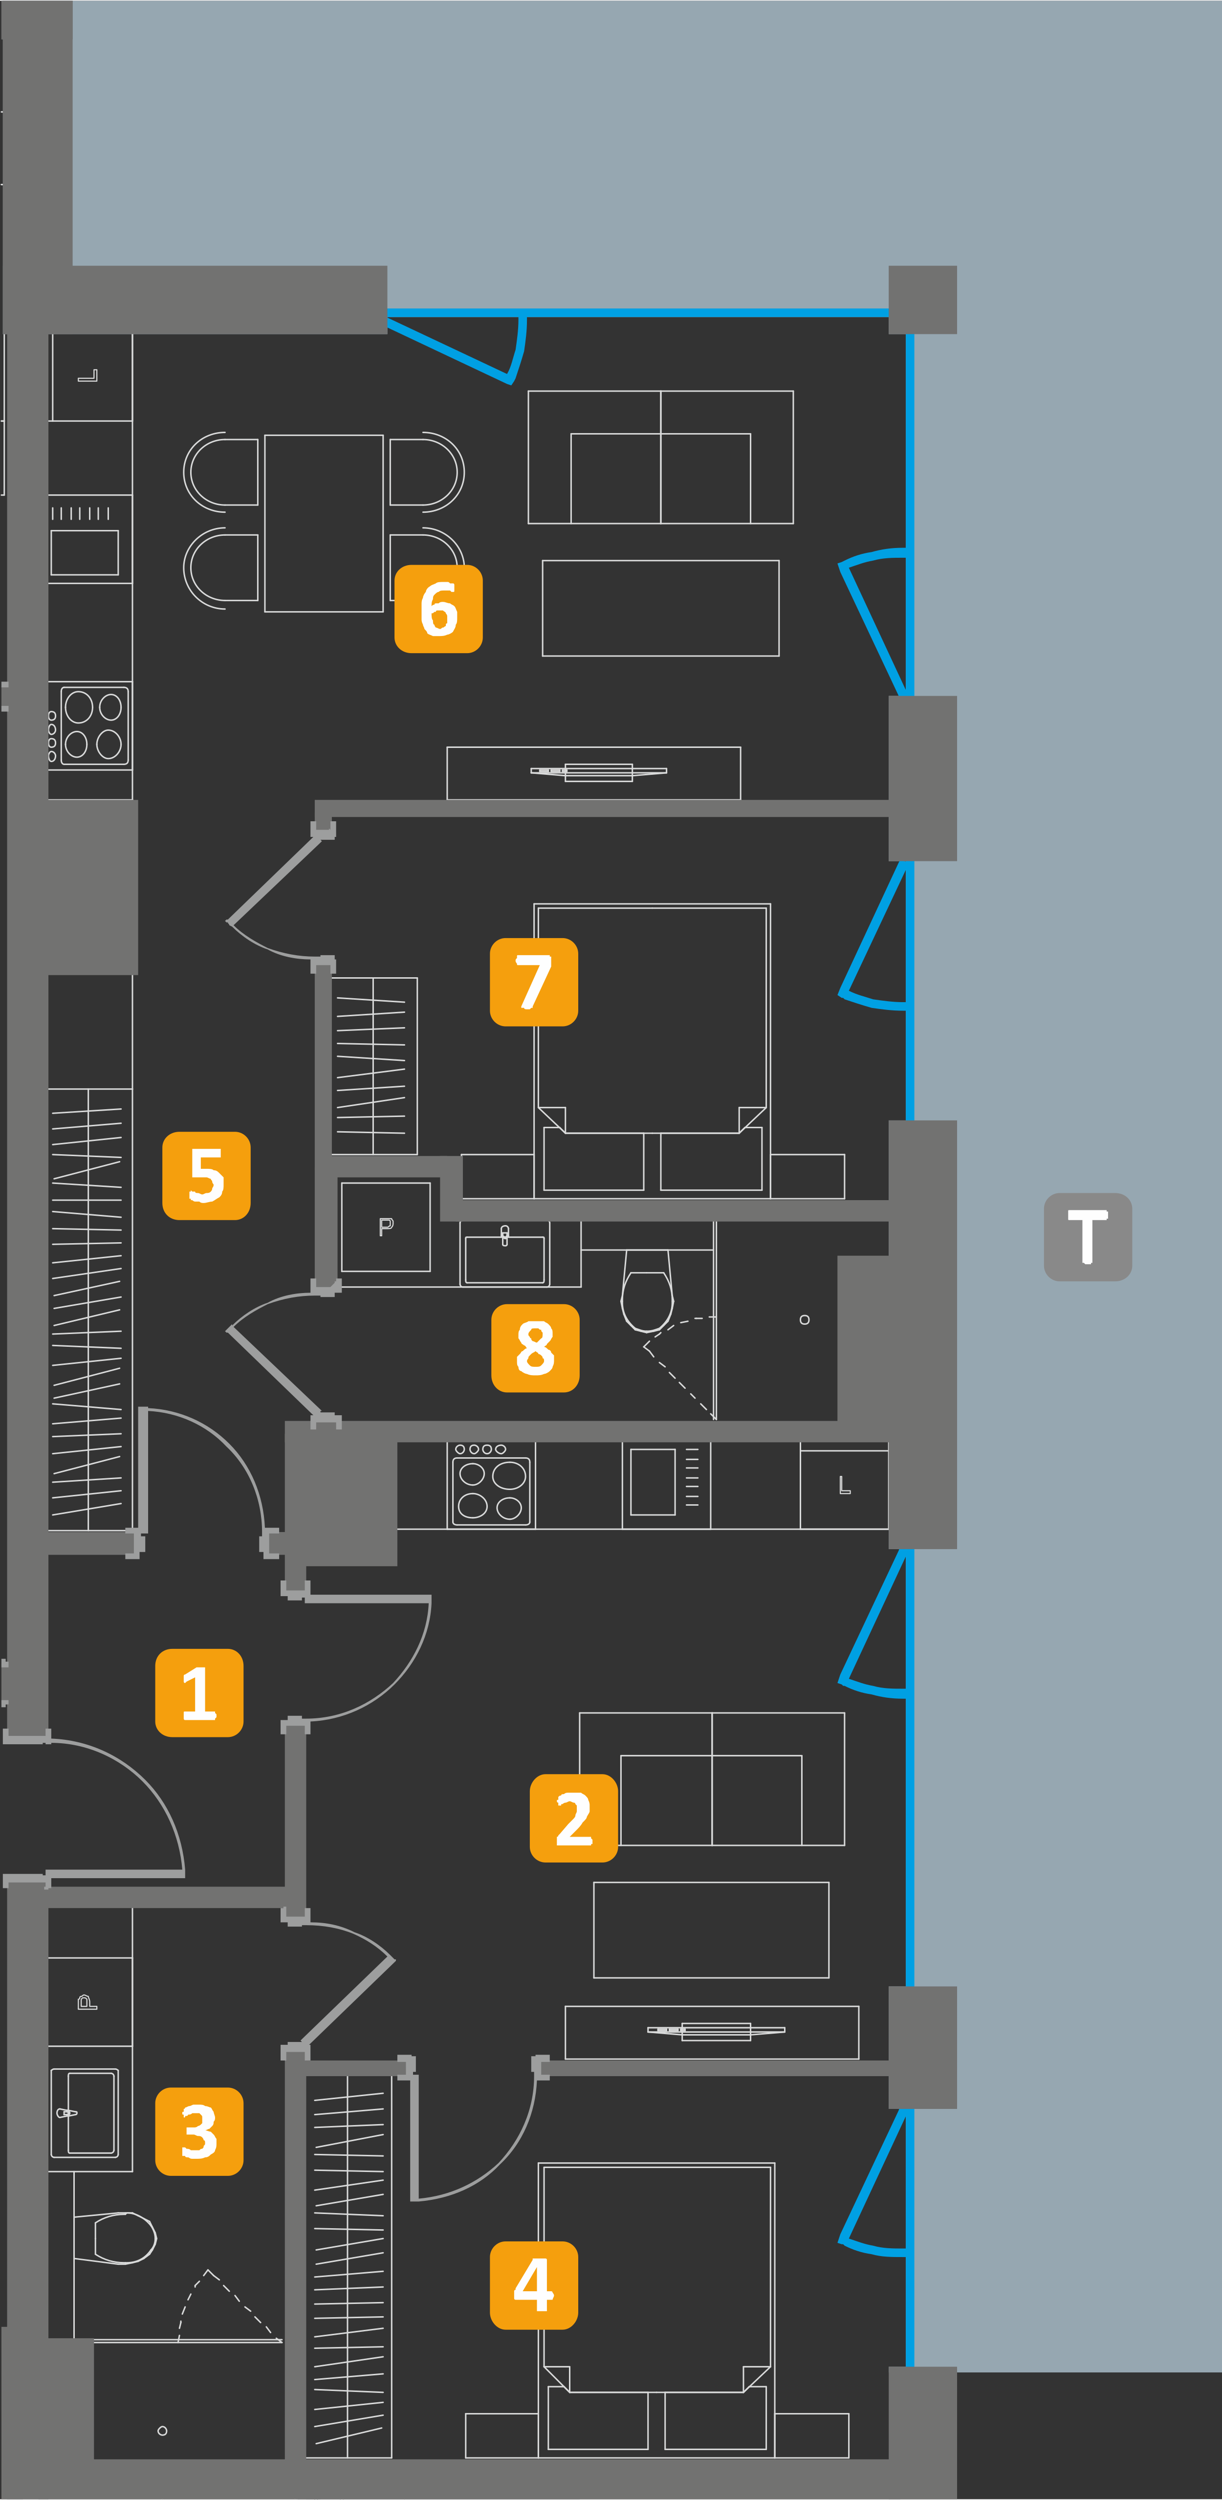 <?xml version="1.0" encoding="UTF-8"?>
<!DOCTYPE svg PUBLIC "-//W3C//DTD SVG 1.1//EN" "http://www.w3.org/Graphics/SVG/1.1/DTD/svg11.dtd">
<!-- Creator: CorelDRAW X6 -->
<svg xmlns="http://www.w3.org/2000/svg" xml:space="preserve" width="855px" height="1749px" version="1.1" style="shape-rendering:geometricPrecision; text-rendering:geometricPrecision; image-rendering:optimizeQuality; fill-rule:evenodd; clip-rule:evenodd"
viewBox="0 0 858 1754"
 xmlns:xlink="http://www.w3.org/1999/xlink">
 <rect x="0" y="0" width="858" height="1754" fill="#333333" stroke="none"/>
 <defs>
  <style type="text/css">
   <![CDATA[
    .str1 {stroke:#D9DADA;stroke-width:0.788;stroke-linecap:round;stroke-linejoin:round}
    .str0 {stroke:#D9DADA;stroke-width:1.034;stroke-linecap:round;stroke-linejoin:round}
    .fil3 {fill:none;fill-rule:nonzero}
    .fil1 {fill:#00A0E3}
    .fil4 {fill:#727271}
    .fil8 {fill:#898989}
    .fil0 {fill:#96A7B1}
    .fil6 {fill:#F59F0D}
    .fil2 {fill:#00A0E3;fill-rule:nonzero}
    .fil5 {fill:#9D9E9E;fill-rule:nonzero}
    .fil7 {fill:#FEFEFE;fill-rule:nonzero}
   ]]>
  </style>
 </defs>
 <g id="Warstwa_x0020_1">
  <polygon class="fil0" points="858,0 1,0 1,27 2,27 2,186 2,234 51,234 272,234 272,222 624,222 624,234 636,234 636,488 624,488 624,490 624,604 636,604 636,786 624,786 624,1087 636,1087 636,1394 624,1394 624,1480 636,1480 636,1661 624,1661 624,1665 858,1665 "/>
  <polygon class="fil1" points="232,216 642,216 642,222 232,222 "/>
  <polygon class="fil1" points="636,501 636,228 642,228 642,501 "/>
  <polygon class="fil1" points="636,798 636,591 642,591 642,798 "/>
  <polygon class="fil1" points="636,1416 636,1071 642,1071 642,1416 "/>
  <polygon class="fil1" points="636,1688 636,1462 642,1462 642,1688 "/>
  <path class="fil2" d="M631 1088l1 -3 6 3 -1 2 -41 88c6,2 11,4 17,5 7,2 14,2 21,2l3 0 0 7 -3 0c-8,0 -15,-1 -22,-3 -7,-1 -13,-3 -19,-6l0 0 -1 0 -1 -1 -3 -1 2 -6 0 0 41 -87z"/>
  <path class="fil2" d="M631 1481l1 -3 6 3 -1 2 -41 88c6,2 11,4 17,5 7,2 14,2 21,2l3 0 0 6 -3 0c-8,0 -15,0 -22,-2 -7,-1 -13,-3 -19,-6l0 0 -1 -1 -1 0 -3 -1 2 -6 0 0 41 -87z"/>
  <path class="fil2" d="M631 605l1 -2 6 2 -1 3 -41 87c6,3 11,4 17,6 7,1 14,2 21,2l3 0 0 6 -3 0c-8,0 -15,-1 -22,-2 -7,-2 -13,-4 -19,-6l0 0 -1 -1c-1,0 -1,0 -1,0l-3 -2 2 -5 0 0 41 -88z"/>
  <path class="fil2" d="M637 486l1 2 -6 3 -1 -3 -41 -87 0 0 -1 -3 -1 -3 3 -1 2 -1 0 0c6,-3 12,-5 19,-6 7,-2 14,-3 22,-3l3 0 0 7 -3 0c-7,0 -14,0 -21,2 -6,1 -11,3 -17,5l41 88z"/>
  <path class="fil2" d="M267 227l-3 -1 2 -6 3 1 87 41c3,-5 4,-11 6,-17 1,-7 2,-14 2,-21l0 -3 6 0 0 3c0,8 -1,15 -2,22 -2,7 -4,13 -6,19l0 0 -1 2 0 0 -2 3 -3 -1 -89 -42z"/>
  <line class="fil3 str0" x1="464" y1="367" x2="557" y2= "367" />
  <line class="fil3 str0" x1="557" y1="367" x2="557" y2= "274" />
  <line class="fil3 str0" x1="557" y1="274" x2="464" y2= "274" />
  <line class="fil3 str0" x1="464" y1="274" x2="464" y2= "367" />
  <line class="fil3 str0" x1="464" y1="304" x2="527" y2= "304" />
  <line class="fil3 str0" x1="527" y1="367" x2="527" y2= "304" />
  <line class="fil3 str0" x1="31" y1="478" x2="93" y2= "478" />
  <line class="fil3 str0" x1="93" y1="478" x2="93" y2= "540" />
  <line class="fil3 str0" x1="93" y1="540" x2="31" y2= "540" />
  <line class="fil3 str0" x1="31" y1="540" x2="31" y2= "478" />
  <line class="fil3 str0" x1="45" y1="536" x2="87" y2= "536" />
  <line class="fil3 str0" x1="90" y1="533" x2="90" y2= "485" />
  <line class="fil3 str0" x1="87" y1="482" x2="45" y2= "482" />
  <line class="fil3 str0" x1="43" y1="485" x2="43" y2= "533" />
  <path class="fil3 str0" d="M68 522c0,-5 4,-10 8,-10 5,0 9,5 9,10"/>
  <path class="fil3 str0" d="M85 522c0,5 -4,10 -9,10 -4,0 -8,-5 -8,-10"/>
  <path class="fil3 str0" d="M46 522c0,-5 4,-9 8,-9 4,0 7,4 7,9"/>
  <path class="fil3 str0" d="M61 522c0,5 -3,9 -7,9 -4,0 -8,-4 -8,-9"/>
  <path class="fil3 str0" d="M46 496c0,-6 4,-11 9,-11 6,0 10,5 10,11"/>
  <path class="fil3 str0" d="M65 496c0,6 -4,11 -10,11 -5,0 -9,-5 -9,-11"/>
  <path class="fil3 str0" d="M70 496c0,-5 4,-9 8,-9 4,0 7,4 7,9"/>
  <path class="fil3 str0" d="M85 496c0,5 -3,9 -7,9 -4,0 -8,-4 -8,-9"/>
  <path class="fil3 str0" d="M39 530c0,-1 -1,-3 -3,-3 -1,0 -2,2 -2,3 0,2 1,4 2,4 2,0 3,-2 3,-4"/>
  <path class="fil3 str0" d="M39 521c0,-2 -1,-3 -3,-3 -1,0 -2,1 -2,3 0,2 1,3 2,3 2,0 3,-1 3,-3z"/>
  <path class="fil3 str0" d="M39 512c0,-2 -1,-4 -3,-4 -1,0 -2,2 -2,4 0,1 1,3 2,3 2,0 3,-2 3,-3z"/>
  <path class="fil3 str0" d="M39 502c0,-2 -1,-3 -3,-3 -1,0 -2,1 -2,3 0,2 1,3 2,3 2,0 3,-1 3,-3z"/>
  <path class="fil3 str0" d="M45 536c-1,0 -2,-1 -2,-3"/>
  <path class="fil3 str0" d="M90 533c0,2 -1,3 -3,3"/>
  <path class="fil3 str0" d="M87 482c2,0 3,1 3,3"/>
  <path class="fil3 str0" d="M43 485c0,-2 1,-3 2,-3"/>
  <line class="fil3 str0" x1="31" y1="409" x2="31" y2= "347" />
  <line class="fil3 str0" x1="31" y1="347" x2="93" y2= "347" />
  <line class="fil3 str0" x1="93" y1="347" x2="93" y2= "409" />
  <line class="fil3 str0" x1="93" y1="409" x2="31" y2= "409" />
  <line class="fil3 str0" x1="36" y1="403" x2="36" y2= "372" />
  <line class="fil3 str0" x1="36" y1="372" x2="83" y2= "372" />
  <line class="fil3 str0" x1="83" y1="372" x2="83" y2= "403" />
  <line class="fil3 str0" x1="83" y1="403" x2="36" y2= "403" />
  <line class="fil3 str0" x1="37" y1="364" x2="37" y2= "356" />
  <line class="fil3 str0" x1="43" y1="364" x2="43" y2= "356" />
  <line class="fil3 str0" x1="50" y1="364" x2="50" y2= "356" />
  <line class="fil3 str0" x1="56" y1="364" x2="56" y2= "356" />
  <line class="fil3 str0" x1="63" y1="364" x2="63" y2= "356" />
  <line class="fil3 str0" x1="69" y1="364" x2="69" y2= "356" />
  <line class="fil3 str0" x1="76" y1="364" x2="76" y2= "356" />
  <line class="fil3 str0" x1="31" y1="295" x2="31" y2= "233" />
  <line class="fil3 str0" x1="31" y1="233" x2="93" y2= "233" />
  <line class="fil3 str0" x1="93" y1="233" x2="93" y2= "295" />
  <line class="fil3 str0" x1="93" y1="295" x2="31" y2= "295" />
  <line class="fil3 str0" x1="37" y1="295" x2="37" y2= "233" />
  <polygon class="fil3 str1" points="68,267 55,267 55,265 66,265 66,259 68,259 "/>
  <line class="fil3 str0" x1="181" y1="308" x2="181" y2= "354" />
  <line class="fil3 str0" x1="181" y1="354" x2="158" y2= "354" />
  <path class="fil3 str0" d="M158 354c-13,0 -24,-10 -24,-23 0,-13 11,-23 24,-23"/>
  <line class="fil3 str0" x1="158" y1="308" x2="181" y2= "308" />
  <path class="fil3 str0" d="M158 359c-16,0 -29,-12 -29,-28 0,-16 13,-28 29,-28"/>
  <line class="fil3 str0" x1="181" y1="375" x2="181" y2= "421" />
  <line class="fil3 str0" x1="181" y1="421" x2="158" y2= "421" />
  <path class="fil3 str0" d="M158 421c-13,0 -24,-10 -24,-23 0,-13 11,-23 24,-23"/>
  <line class="fil3 str0" x1="158" y1="375" x2="181" y2= "375" />
  <path class="fil3 str0" d="M158 427c-16,0 -29,-13 -29,-29 0,-15 13,-28 29,-28"/>
  <line class="fil3 str0" x1="297" y1="308" x2="274" y2= "308" />
  <path class="fil3 str0" d="M297 308c13,0 24,10 24,23 0,13 -11,23 -24,23"/>
  <line class="fil3 str0" x1="274" y1="354" x2="297" y2= "354" />
  <line class="fil3 str0" x1="274" y1="308" x2="274" y2= "354" />
  <path class="fil3 str0" d="M297 303c16,0 29,12 29,28 0,16 -13,28 -29,28"/>
  <line class="fil3 str0" x1="297" y1="375" x2="274" y2= "375" />
  <path class="fil3 str0" d="M297 375c13,0 24,10 24,23 0,13 -11,23 -24,23"/>
  <line class="fil3 str0" x1="274" y1="421" x2="297" y2= "421" />
  <line class="fil3 str0" x1="274" y1="375" x2="274" y2= "421" />
  <path class="fil3 str0" d="M297 370c16,0 29,13 29,28 0,16 -13,29 -29,29"/>
  <line class="fil3 str0" x1="327" y1="1694" x2="378" y2= "1694" />
  <line class="fil3 str0" x1="378" y1="1694" x2="378" y2= "1725" />
  <line class="fil3 str0" x1="378" y1="1725" x2="327" y2= "1725" />
  <line class="fil3 str0" x1="327" y1="1725" x2="327" y2= "1694" />
  <line class="fil3 str0" x1="544" y1="1694" x2="596" y2= "1694" />
  <line class="fil3 str0" x1="596" y1="1694" x2="596" y2= "1725" />
  <line class="fil3 str0" x1="596" y1="1725" x2="544" y2= "1725" />
  <line class="fil3 str0" x1="544" y1="1725" x2="544" y2= "1694" />
  <line class="fil3 str0" x1="522" y1="1679" x2="526" y2= "1675" />
  <line class="fil3 str0" x1="526" y1="1675" x2="538" y2= "1675" />
  <line class="fil3 str0" x1="538" y1="1675" x2="538" y2= "1719" />
  <line class="fil3 str0" x1="538" y1="1719" x2="467" y2= "1719" />
  <line class="fil3 str0" x1="467" y1="1719" x2="467" y2= "1679" />
  <line class="fil3 str0" x1="467" y1="1679" x2="522" y2= "1679" />
  <line class="fil3 str0" x1="455" y1="1679" x2="455" y2= "1719" />
  <line class="fil3 str0" x1="455" y1="1719" x2="385" y2= "1719" />
  <line class="fil3 str0" x1="385" y1="1719" x2="385" y2= "1675" />
  <line class="fil3 str0" x1="385" y1="1675" x2="396" y2= "1675" />
  <line class="fil3 str0" x1="396" y1="1675" x2="400" y2= "1679" />
  <line class="fil3 str0" x1="400" y1="1679" x2="455" y2= "1679" />
  <line class="fil3 str0" x1="461" y1="1521" x2="541" y2= "1521" />
  <line class="fil3 str0" x1="541" y1="1521" x2="541" y2= "1661" />
  <line class="fil3 str0" x1="541" y1="1661" x2="522" y2= "1679" />
  <line class="fil3 str0" x1="522" y1="1679" x2="461" y2= "1679" />
  <line class="fil3 str0" x1="541" y1="1661" x2="522" y2= "1661" />
  <line class="fil3 str0" x1="522" y1="1679" x2="522" y2= "1661" />
  <line class="fil3 str0" x1="461" y1="1679" x2="400" y2= "1679" />
  <line class="fil3 str0" x1="400" y1="1679" x2="382" y2= "1661" />
  <line class="fil3 str0" x1="382" y1="1661" x2="382" y2= "1521" />
  <line class="fil3 str0" x1="382" y1="1521" x2="461" y2= "1521" />
  <line class="fil3 str0" x1="382" y1="1661" x2="400" y2= "1661" />
  <line class="fil3 str0" x1="400" y1="1679" x2="400" y2= "1661" />
  <line class="fil3 str0" x1="378" y1="1518" x2="544" y2= "1518" />
  <line class="fil3 str0" x1="544" y1="1518" x2="544" y2= "1725" />
  <line class="fil3 str0" x1="544" y1="1725" x2="378" y2= "1725" />
  <line class="fil3 str0" x1="378" y1="1725" x2="378" y2= "1518" />
  <line class="fil3 str0" x1="444" y1="548" x2="444" y2= "536" />
  <line class="fil3 str0" x1="397" y1="548" x2="444" y2= "548" />
  <line class="fil3 str0" x1="397" y1="536" x2="397" y2= "548" />
  <line class="fil3 str0" x1="444" y1="536" x2="397" y2= "536" />
  <line class="fil3 str0" x1="468" y1="542" x2="468" y2= "539" />
  <line class="fil3 str0" x1="444" y1="544" x2="468" y2= "542" />
  <line class="fil3 str0" x1="397" y1="544" x2="444" y2= "544" />
  <line class="fil3 str0" x1="373" y1="542" x2="397" y2= "544" />
  <line class="fil3 str0" x1="373" y1="539" x2="373" y2= "542" />
  <line class="fil3 str0" x1="468" y1="539" x2="373" y2= "539" />
  <line class="fil3 str0" x1="379" y1="540" x2="385" y2= "540" />
  <line class="fil3 str0" x1="385" y1="540" x2="385" y2= "541" />
  <line class="fil3 str0" x1="385" y1="541" x2="379" y2= "541" />
  <line class="fil3 str0" x1="379" y1="541" x2="379" y2= "540" />
  <line class="fil3 str0" x1="387" y1="540" x2="393" y2= "540" />
  <line class="fil3 str0" x1="393" y1="540" x2="393" y2= "541" />
  <line class="fil3 str0" x1="393" y1="541" x2="387" y2= "541" />
  <line class="fil3 str0" x1="387" y1="541" x2="387" y2= "540" />
  <line class="fil3 str0" x1="395" y1="540" x2="398" y2= "540" />
  <line class="fil3 str0" x1="398" y1="540" x2="398" y2= "541" />
  <line class="fil3 str0" x1="398" y1="541" x2="395" y2= "541" />
  <line class="fil3 str0" x1="395" y1="541" x2="395" y2= "540" />
  <line class="fil3 str0" x1="468" y1="542" x2="373" y2= "542" />
  <line class="fil3 str0" x1="93" y1="764" x2="31" y2= "764" />
  <line class="fil3 str0" x1="93" y1="1074" x2="93" y2= "764" />
  <line class="fil3 str0" x1="31" y1="1074" x2="93" y2= "1074" />
  <line class="fil3 str0" x1="31" y1="764" x2="31" y2= "1074" />
  <line class="fil3 str0" x1="62" y1="764" x2="62" y2= "1074" />
  <line class="fil3 str0" x1="37" y1="781" x2="85" y2= "778" />
  <line class="fil3 str0" x1="37" y1="792" x2="85" y2= "788" />
  <line class="fil3 str0" x1="37" y1="803" x2="85" y2= "798" />
  <line class="fil3 str0" x1="37" y1="810" x2="85" y2= "812" />
  <line class="fil3 str0" x1="38" y1="827" x2="84" y2= "815" />
  <line class="fil3 str0" x1="37" y1="830" x2="85" y2= "833" />
  <line class="fil3 str0" x1="37" y1="842" x2="85" y2= "842" />
  <line class="fil3 str0" x1="37" y1="850" x2="85" y2= "854" />
  <line class="fil3 str0" x1="37" y1="862" x2="85" y2= "863" />
  <line class="fil3 str0" x1="37" y1="873" x2="85" y2= "872" />
  <line class="fil3 str0" x1="37" y1="886" x2="85" y2= "881" />
  <line class="fil3 str0" x1="37" y1="897" x2="85" y2= "890" />
  <line class="fil3 str0" x1="38" y1="909" x2="84" y2= "899" />
  <line class="fil3 str0" x1="38" y1="918" x2="85" y2= "910" />
  <line class="fil3 str0" x1="38" y1="930" x2="84" y2= "919" />
  <line class="fil3 str0" x1="37" y1="936" x2="85" y2= "934" />
  <line class="fil3 str0" x1="37" y1="944" x2="85" y2= "946" />
  <line class="fil3 str0" x1="37" y1="958" x2="85" y2= "953" />
  <line class="fil3 str0" x1="38" y1="972" x2="84" y2= "960" />
  <line class="fil3 str0" x1="38" y1="981" x2="84" y2= "971" />
  <line class="fil3 str0" x1="37" y1="985" x2="85" y2= "989" />
  <line class="fil3 str0" x1="37" y1="999" x2="85" y2= "995" />
  <line class="fil3 str0" x1="37" y1="1008" x2="85" y2= "1006" />
  <line class="fil3 str0" x1="37" y1="1020" x2="85" y2= "1015" />
  <line class="fil3 str0" x1="38" y1="1034" x2="84" y2= "1022" />
  <line class="fil3 str0" x1="37" y1="1040" x2="85" y2= "1037" />
  <line class="fil3 str0" x1="37" y1="1051" x2="85" y2= "1046" />
  <line class="fil3 str0" x1="37" y1="1063" x2="85" y2= "1055" />
  <line class="fil3 str0" x1="213" y1="1725" x2="275" y2= "1725" />
  <line class="fil3 str0" x1="213" y1="1456" x2="213" y2= "1725" />
  <line class="fil3 str0" x1="275" y1="1456" x2="213" y2= "1456" />
  <line class="fil3 str0" x1="275" y1="1725" x2="275" y2= "1456" />
  <line class="fil3 str0" x1="244" y1="1725" x2="244" y2= "1456" />
  <line class="fil3 str0" x1="268" y1="1704" x2="222" y2= "1715" />
  <line class="fil3 str0" x1="269" y1="1695" x2="221" y2= "1703" />
  <line class="fil3 str0" x1="269" y1="1686" x2="221" y2= "1691" />
  <line class="fil3 str0" x1="269" y1="1679" x2="221" y2= "1677" />
  <line class="fil3 str0" x1="269" y1="1666" x2="221" y2= "1670" />
  <line class="fil3 str0" x1="269" y1="1654" x2="221" y2= "1661" />
  <line class="fil3 str0" x1="269" y1="1647" x2="221" y2= "1648" />
  <line class="fil3 str0" x1="269" y1="1634" x2="221" y2= "1640" />
  <line class="fil3 str0" x1="269" y1="1626" x2="221" y2= "1627" />
  <line class="fil3 str0" x1="269" y1="1616" x2="221" y2= "1617" />
  <line class="fil3 str0" x1="269" y1="1605" x2="221" y2= "1607" />
  <line class="fil3 str0" x1="269" y1="1594" x2="221" y2= "1598" />
  <line class="fil3 str0" x1="269" y1="1581" x2="222" y2= "1589" />
  <line class="fil3 str0" x1="269" y1="1571" x2="222" y2= "1579" />
  <line class="fil3 str0" x1="269" y1="1565" x2="221" y2= "1564" />
  <line class="fil3 str0" x1="269" y1="1555" x2="221" y2= "1553" />
  <line class="fil3 str0" x1="269" y1="1540" x2="222" y2= "1548" />
  <line class="fil3 str0" x1="269" y1="1530" x2="221" y2= "1537" />
  <line class="fil3 str0" x1="269" y1="1524" x2="221" y2= "1523" />
  <line class="fil3 str0" x1="269" y1="1513" x2="221" y2= "1512" />
  <line class="fil3 str0" x1="269" y1="1498" x2="222" y2= "1507" />
  <line class="fil3 str0" x1="269" y1="1491" x2="221" y2= "1493" />
  <line class="fil3 str0" x1="269" y1="1480" x2="221" y2= "1484" />
  <line class="fil3 str0" x1="269" y1="1469" x2="221" y2= "1474" />
  <line class="fil3 str0" x1="472" y1="918" x2="471" y2= "922" />
  <line class="fil3 str0" x1="471" y1="922" x2="469" y2= "927" />
  <line class="fil3 str0" x1="469" y1="927" x2="466" y2= "930" />
  <line class="fil3 str0" x1="466" y1="930" x2="463" y2= "933" />
  <line class="fil3 str0" x1="463" y1="933" x2="459" y2= "934" />
  <line class="fil3 str0" x1="459" y1="934" x2="454" y2= "935" />
  <line class="fil3 str0" x1="454" y1="935" x2="450" y2= "934" />
  <line class="fil3 str0" x1="450" y1="934" x2="446" y2= "933" />
  <line class="fil3 str0" x1="446" y1="933" x2="443" y2= "930" />
  <line class="fil3 str0" x1="443" y1="930" x2="440" y2= "927" />
  <line class="fil3 str0" x1="440" y1="927" x2="438" y2= "922" />
  <line class="fil3 str0" x1="438" y1="922" x2="437" y2= "918" />
  <line class="fil3 str0" x1="437" y1="918" x2="436" y2= "913" />
  <line class="fil3 str0" x1="436" y1="913" x2="437" y2= "909" />
  <line class="fil3 str0" x1="437" y1="909" x2="440" y2= "877" />
  <line class="fil3 str0" x1="440" y1="877" x2="469" y2= "877" />
  <line class="fil3 str0" x1="469" y1="877" x2="472" y2= "909" />
  <line class="fil3 str0" x1="472" y1="909" x2="473" y2= "913" />
  <line class="fil3 str0" x1="473" y1="913" x2="472" y2= "918" />
  <line class="fil3 str0" x1="443" y1="893" x2="454" y2= "893" />
  <line class="fil3 str0" x1="454" y1="893" x2="466" y2= "893" />
  <path class="fil3 str0" d="M454 934c-3,0 -5,-1 -8,-2"/>
  <path class="fil3 str0" d="M446 932c-6,-5 -9,-11 -9,-18 0,0 0,-1 0,-1"/>
  <path class="fil3 str0" d="M437 913l0 -1c0,-7 2,-13 6,-19"/>
  <path class="fil3 str0" d="M466 893c4,6 6,12 6,19l0 1"/>
  <path class="fil3 str0" d="M472 913c0,0 0,1 0,1 0,7 -3,13 -9,18"/>
  <path class="fil3 str0" d="M463 932c-3,1 -5,2 -9,2"/>
  <line class="fil3 str0" x1="1" y1="295" x2="3" y2= "295" />
  <line class="fil3 str0" x1="3" y1="295" x2="3" y2= "347" />
  <line class="fil3 str0" x1="3" y1="347" x2="1" y2= "347" />
  <line class="fil3 str0" x1="1" y1="78" x2="3" y2= "78" />
  <line class="fil3 str0" x1="3" y1="78" x2="3" y2= "129" />
  <line class="fil3 str0" x1="3" y1="129" x2="1" y2= "129" />
  <line class="fil3 str0" x1="1" y1="129" x2="3" y2= "129" />
  <line class="fil3 str0" x1="3" y1="129" x2="3" y2= "295" />
  <line class="fil3 str0" x1="3" y1="295" x2="1" y2= "295" />
  <line class="fil3 str0" x1="302" y1="830" x2="302" y2= "892" />
  <line class="fil3 str0" x1="302" y1="892" x2="240" y2= "892" />
  <line class="fil3 str0" x1="240" y1="892" x2="240" y2= "830" />
  <line class="fil3 str0" x1="240" y1="830" x2="302" y2= "830" />
  <path class="fil3 str1" d="M267 867l0 -12 4 0c1,0 2,0 2,0 1,0 1,0 2,0 0,1 1,1 1,2 0,0 0,1 0,1 0,1 0,2 -1,3 0,1 -2,1 -3,1l-4 0 0 5 -1 0zm1 -6l4 0c1,0 1,-1 2,-1 0,0 0,-1 0,-2 0,0 0,-1 0,-1 0,0 0,-1 -1,-1 0,0 -1,0 -1,0l-4 0 0 5z"/>
  <path class="fil3 str0" d="M384 856c1,0 2,1 2,2"/>
  <line class="fil3 str0" x1="386" y1="901" x2="386" y2= "858" />
  <path class="fil3 str0" d="M386 901c0,1 -1,2 -2,2"/>
  <line class="fil3 str0" x1="325" y1="903" x2="384" y2= "903" />
  <path class="fil3 str0" d="M325 903c-1,0 -2,-1 -2,-2"/>
  <line class="fil3 str0" x1="323" y1="858" x2="323" y2= "901" />
  <path class="fil3 str0" d="M323 858c0,-1 1,-2 2,-2"/>
  <line class="fil3 str0" x1="384" y1="856" x2="325" y2= "856" />
  <line class="fil3 str0" x1="381" y1="868" x2="328" y2= "868" />
  <line class="fil3 str0" x1="327" y1="869" x2="327" y2= "898" />
  <line class="fil3 str0" x1="328" y1="900" x2="381" y2= "900" />
  <line class="fil3 str0" x1="382" y1="898" x2="382" y2= "869" />
  <path class="fil3 str0" d="M327 869c0,-1 0,-1 1,-1"/>
  <path class="fil3 str0" d="M328 900c-1,0 -1,-1 -1,-2"/>
  <path class="fil3 str0" d="M382 898c0,1 0,2 -1,2"/>
  <path class="fil3 str0" d="M381 868c1,0 1,0 1,1"/>
  <line class="fil3 str0" x1="357" y1="862" x2="357" y2= "867" />
  <path class="fil3 str0" d="M357 867c0,0 0,1 -1,1"/>
  <line class="fil3 str0" x1="356" y1="868" x2="356" y2= "873" />
  <path class="fil3 str0" d="M356 873c0,1 -1,1 -1,1 -1,0 -2,0 -2,-1"/>
  <line class="fil3 str0" x1="353" y1="873" x2="353" y2= "868" />
  <path class="fil3 str0" d="M353 868c-1,0 -1,-1 -1,-1"/>
  <line class="fil3 str0" x1="352" y1="867" x2="352" y2= "862" />
  <path class="fil3 str0" d="M352 862c0,-1 1,-2 3,-2 1,0 2,1 2,2"/>
  <line class="fil3 str0" x1="353" y1="865" x2="353" y2= "867" />
  <line class="fil3 str0" x1="356" y1="867" x2="356" y2= "865" />
  <line class="fil3 str0" x1="356" y1="865" x2="353" y2= "865" />
  <path class="fil3 str0" d="M356 867c0,0 -1,1 -1,1 -1,0 -2,-1 -2,-1"/>
  <path class="fil3 str0" d="M356 868c0,0 -1,1 -1,1 -1,0 -2,-1 -2,-1"/>
  <line class="fil3 str0" x1="324" y1="810" x2="375" y2= "810" />
  <line class="fil3 str0" x1="375" y1="810" x2="375" y2= "841" />
  <line class="fil3 str0" x1="375" y1="841" x2="324" y2= "841" />
  <line class="fil3 str0" x1="324" y1="841" x2="324" y2= "810" />
  <line class="fil3 str0" x1="541" y1="810" x2="593" y2= "810" />
  <line class="fil3 str0" x1="593" y1="810" x2="593" y2= "841" />
  <line class="fil3 str0" x1="593" y1="841" x2="541" y2= "841" />
  <line class="fil3 str0" x1="541" y1="841" x2="541" y2= "810" />
  <line class="fil3 str0" x1="519" y1="795" x2="523" y2= "791" />
  <line class="fil3 str0" x1="523" y1="791" x2="535" y2= "791" />
  <line class="fil3 str0" x1="535" y1="791" x2="535" y2= "835" />
  <line class="fil3 str0" x1="535" y1="835" x2="464" y2= "835" />
  <line class="fil3 str0" x1="464" y1="835" x2="464" y2= "795" />
  <line class="fil3 str0" x1="464" y1="795" x2="519" y2= "795" />
  <line class="fil3 str0" x1="452" y1="795" x2="452" y2= "835" />
  <line class="fil3 str0" x1="452" y1="835" x2="382" y2= "835" />
  <line class="fil3 str0" x1="382" y1="835" x2="382" y2= "791" />
  <line class="fil3 str0" x1="382" y1="791" x2="393" y2= "791" />
  <line class="fil3 str0" x1="393" y1="791" x2="397" y2= "795" />
  <line class="fil3 str0" x1="397" y1="795" x2="452" y2= "795" />
  <line class="fil3 str0" x1="458" y1="637" x2="538" y2= "637" />
  <line class="fil3 str0" x1="538" y1="637" x2="538" y2= "777" />
  <line class="fil3 str0" x1="538" y1="777" x2="519" y2= "795" />
  <line class="fil3 str0" x1="519" y1="795" x2="458" y2= "795" />
  <line class="fil3 str0" x1="538" y1="777" x2="519" y2= "777" />
  <line class="fil3 str0" x1="519" y1="795" x2="519" y2= "777" />
  <line class="fil3 str0" x1="458" y1="795" x2="397" y2= "795" />
  <line class="fil3 str0" x1="397" y1="795" x2="378" y2= "777" />
  <line class="fil3 str0" x1="378" y1="777" x2="378" y2= "637" />
  <line class="fil3 str0" x1="378" y1="637" x2="458" y2= "637" />
  <line class="fil3 str0" x1="378" y1="777" x2="397" y2= "777" />
  <line class="fil3 str0" x1="397" y1="795" x2="397" y2= "777" />
  <line class="fil3 str0" x1="375" y1="634" x2="541" y2= "634" />
  <line class="fil3 str0" x1="541" y1="634" x2="541" y2= "841" />
  <line class="fil3 str0" x1="541" y1="841" x2="375" y2= "841" />
  <line class="fil3 str0" x1="375" y1="841" x2="375" y2= "634" />
  <line class="fil3 str0" x1="293" y1="686" x2="231" y2= "686" />
  <line class="fil3 str0" x1="293" y1="810" x2="293" y2= "686" />
  <line class="fil3 str0" x1="231" y1="810" x2="293" y2= "810" />
  <line class="fil3 str0" x1="231" y1="686" x2="231" y2= "810" />
  <line class="fil3 str0" x1="262" y1="686" x2="262" y2= "810" />
  <line class="fil3 str0" x1="237" y1="700" x2="284" y2= "703" />
  <line class="fil3 str0" x1="237" y1="713" x2="284" y2= "710" />
  <line class="fil3 str0" x1="237" y1="723" x2="284" y2= "721" />
  <line class="fil3 str0" x1="237" y1="732" x2="284" y2= "733" />
  <line class="fil3 str0" x1="237" y1="741" x2="284" y2= "744" />
  <line class="fil3 str0" x1="237" y1="756" x2="284" y2= "750" />
  <line class="fil3 str0" x1="237" y1="765" x2="284" y2= "762" />
  <line class="fil3 str0" x1="237" y1="777" x2="284" y2= "770" />
  <line class="fil3 str0" x1="237" y1="784" x2="284" y2= "783" />
  <line class="fil3 str0" x1="237" y1="794" x2="284" y2= "795" />
  <line class="fil3 str0" x1="376" y1="1011" x2="376" y2= "1073" />
  <line class="fil3 str0" x1="376" y1="1073" x2="314" y2= "1073" />
  <line class="fil3 str0" x1="314" y1="1073" x2="314" y2= "1011" />
  <line class="fil3 str0" x1="314" y1="1011" x2="376" y2= "1011" />
  <line class="fil3 str0" x1="318" y1="1026" x2="318" y2= "1068" />
  <line class="fil3 str0" x1="321" y1="1070" x2="369" y2= "1070" />
  <line class="fil3 str0" x1="372" y1="1068" x2="372" y2= "1026" />
  <line class="fil3 str0" x1="369" y1="1023" x2="321" y2= "1023" />
  <path class="fil3 str0" d="M332 1048c5,0 10,4 10,9 0,5 -5,8 -10,8"/>
  <path class="fil3 str0" d="M332 1065c-6,0 -10,-3 -10,-8 0,-5 4,-9 10,-9"/>
  <path class="fil3 str0" d="M332 1027c4,0 8,3 8,7 0,4 -4,8 -8,8"/>
  <path class="fil3 str0" d="M332 1042c-5,0 -9,-4 -9,-8 0,-4 4,-7 9,-7"/>
  <path class="fil3 str0" d="M358 1026c6,0 11,4 11,10 0,5 -5,9 -11,9"/>
  <path class="fil3 str0" d="M358 1045c-7,0 -12,-4 -12,-9 0,-6 5,-10 12,-10"/>
  <path class="fil3 str0" d="M358 1051c4,0 8,3 8,7 0,4 -4,8 -8,8"/>
  <path class="fil3 str0" d="M358 1066c-5,0 -9,-4 -9,-8 0,-4 4,-7 9,-7"/>
  <path class="fil3 str0" d="M326 1017c0,-2 -1,-3 -3,-3 -1,0 -3,1 -3,3 0,1 2,3 3,3 2,0 3,-2 3,-3"/>
  <path class="fil3 str0" d="M336 1017c0,-2 -2,-3 -3,-3 -2,0 -3,1 -3,3 0,1 1,3 3,3 1,0 3,-2 3,-3"/>
  <path class="fil3 str0" d="M345 1017c0,-2 -1,-3 -3,-3 -2,0 -3,1 -3,3 0,1 1,3 3,3 2,0 3,-2 3,-3"/>
  <path class="fil3 str0" d="M355 1017c0,-2 -2,-3 -3,-3 -2,0 -4,1 -4,3 0,1 2,3 4,3 1,0 3,-2 3,-3"/>
  <path class="fil3 str0" d="M318 1026c0,-2 1,-3 3,-3"/>
  <path class="fil3 str0" d="M321 1070c-2,0 -3,-1 -3,-2"/>
  <path class="fil3 str0" d="M372 1068c0,1 -1,2 -3,2"/>
  <path class="fil3 str0" d="M369 1023c2,0 3,1 3,3"/>
  <line class="fil3 str0" x1="437" y1="1011" x2="499" y2= "1011" />
  <line class="fil3 str0" x1="499" y1="1011" x2="499" y2= "1073" />
  <line class="fil3 str0" x1="499" y1="1073" x2="437" y2= "1073" />
  <line class="fil3 str0" x1="437" y1="1073" x2="437" y2= "1011" />
  <line class="fil3 str0" x1="443" y1="1017" x2="474" y2= "1017" />
  <line class="fil3 str0" x1="474" y1="1017" x2="474" y2= "1063" />
  <line class="fil3 str0" x1="474" y1="1063" x2="443" y2= "1063" />
  <line class="fil3 str0" x1="443" y1="1063" x2="443" y2= "1017" />
  <line class="fil3 str0" x1="482" y1="1017" x2="490" y2= "1017" />
  <line class="fil3 str0" x1="482" y1="1024" x2="490" y2= "1024" />
  <line class="fil3 str0" x1="482" y1="1030" x2="490" y2= "1030" />
  <line class="fil3 str0" x1="482" y1="1037" x2="490" y2= "1037" />
  <line class="fil3 str0" x1="482" y1="1043" x2="490" y2= "1043" />
  <line class="fil3 str0" x1="482" y1="1050" x2="490" y2= "1050" />
  <line class="fil3 str0" x1="482" y1="1056" x2="490" y2= "1056" />
  <line class="fil3 str0" x1="562" y1="1011" x2="624" y2= "1011" />
  <line class="fil3 str0" x1="624" y1="1011" x2="624" y2= "1073" />
  <line class="fil3 str0" x1="624" y1="1073" x2="562" y2= "1073" />
  <line class="fil3 str0" x1="562" y1="1073" x2="562" y2= "1011" />
  <line class="fil3 str0" x1="562" y1="1018" x2="624" y2= "1018" />
  <polygon class="fil3 str1" points="590,1048 590,1036 591,1036 591,1046 597,1046 597,1048 "/>
  <line class="fil3 str0" x1="500" y1="1295" x2="593" y2= "1295" />
  <line class="fil3 str0" x1="593" y1="1295" x2="593" y2= "1202" />
  <line class="fil3 str0" x1="593" y1="1202" x2="500" y2= "1202" />
  <line class="fil3 str0" x1="500" y1="1202" x2="500" y2= "1295" />
  <line class="fil3 str0" x1="500" y1="1232" x2="563" y2= "1232" />
  <line class="fil3 str0" x1="563" y1="1295" x2="563" y2= "1232" />
  <line class="fil3 str0" x1="88" y1="1589" x2="93" y2= "1588" />
  <line class="fil3 str0" x1="83" y1="1589" x2="88" y2= "1589" />
  <line class="fil3 str0" x1="52" y1="1585" x2="83" y2= "1589" />
  <line class="fil3 str0" x1="52" y1="1556" x2="52" y2= "1585" />
  <line class="fil3 str0" x1="83" y1="1553" x2="52" y2= "1556" />
  <line class="fil3 str0" x1="88" y1="1553" x2="83" y2= "1553" />
  <line class="fil3 str0" x1="93" y1="1553" x2="88" y2= "1553" />
  <line class="fil3 str0" x1="97" y1="1555" x2="93" y2= "1553" />
  <line class="fil3 str0" x1="101" y1="1557" x2="97" y2= "1555" />
  <line class="fil3 str0" x1="105" y1="1559" x2="101" y2= "1557" />
  <line class="fil3 str0" x1="107" y1="1563" x2="105" y2= "1559" />
  <line class="fil3 str0" x1="109" y1="1567" x2="107" y2= "1563" />
  <line class="fil3 str0" x1="110" y1="1571" x2="109" y2= "1567" />
  <line class="fil3 str0" x1="109" y1="1575" x2="110" y2= "1571" />
  <line class="fil3 str0" x1="107" y1="1579" x2="109" y2= "1575" />
  <line class="fil3 str0" x1="105" y1="1582" x2="107" y2= "1579" />
  <line class="fil3 str0" x1="101" y1="1585" x2="105" y2= "1582" />
  <line class="fil3 str0" x1="97" y1="1587" x2="101" y2= "1585" />
  <line class="fil3 str0" x1="93" y1="1588" x2="97" y2= "1587" />
  <line class="fil3 str0" x1="67" y1="1560" x2="67" y2= "1571" />
  <line class="fil3 str0" x1="67" y1="1571" x2="67" y2= "1582" />
  <path class="fil3 str0" d="M106 1562c2,3 3,6 3,9"/>
  <path class="fil3 str0" d="M88 1554c0,0 1,-1 1,-1 7,0 13,4 17,9"/>
  <path class="fil3 str0" d="M67 1560c6,-4 13,-6 20,-6l1 0"/>
  <path class="fil3 str0" d="M88 1588l-1 0c-7,0 -14,-2 -20,-6"/>
  <path class="fil3 str0" d="M106 1579c-4,6 -10,9 -17,9 0,0 -1,0 -1,0"/>
  <path class="fil3 str0" d="M109 1571c0,3 -1,6 -3,8"/>
  <line class="fil3 str0" x1="31" y1="1374" x2="31" y2= "1436" />
  <line class="fil3 str0" x1="93" y1="1374" x2="31" y2= "1374" />
  <line class="fil3 str0" x1="93" y1="1436" x2="93" y2= "1374" />
  <line class="fil3 str0" x1="31" y1="1436" x2="93" y2= "1436" />
  <path class="fil3 str1" d="M68 1410l-13 0 0 -5c0,-1 0,-1 0,-2 1,0 1,-1 1,-1 0,-1 1,-1 1,-1 1,0 1,-1 2,-1 1,0 2,1 3,1 0,1 1,2 1,4l0 3 5 0 0 2zm-7 -2l0 -3c0,-1 0,-2 0,-2 -1,-1 -1,-1 -2,-1 -1,0 -1,0 -1,0 -1,1 -1,1 -1,2 0,0 0,0 0,1l0 3 4 0z"/>
  <line class="fil3 str0" x1="36" y1="1512" x2="36" y2= "1453" />
  <path class="fil3 str0" d="M36 1453c0,0 1,-1 2,-1"/>
  <line class="fil3 str0" x1="38" y1="1452" x2="81" y2= "1452" />
  <path class="fil3 str0" d="M81 1452c1,0 2,1 2,1"/>
  <line class="fil3 str0" x1="83" y1="1453" x2="83" y2= "1512" />
  <path class="fil3 str0" d="M83 1512c0,1 -1,2 -2,2"/>
  <line class="fil3 str0" x1="81" y1="1514" x2="38" y2= "1514" />
  <path class="fil3 str0" d="M38 1514c-1,0 -2,-1 -2,-2"/>
  <line class="fil3 str0" x1="48" y1="1509" x2="48" y2= "1457" />
  <line class="fil3 str0" x1="49" y1="1455" x2="78" y2= "1455" />
  <line class="fil3 str0" x1="80" y1="1457" x2="80" y2= "1509" />
  <line class="fil3 str0" x1="78" y1="1511" x2="49" y2= "1511" />
  <path class="fil3 str0" d="M48 1457c0,-1 0,-2 1,-2"/>
  <path class="fil3 str0" d="M78 1455c1,0 2,1 2,2"/>
  <path class="fil3 str0" d="M80 1509c0,1 -1,2 -2,2"/>
  <path class="fil3 str0" d="M49 1511c-1,0 -1,-1 -1,-2"/>
  <path class="fil3 str0" d="M42 1486c-1,0 -2,-2 -2,-3 0,-2 1,-3 2,-3"/>
  <line class="fil3 str0" x1="47" y1="1481" x2="42" y2= "1480" />
  <path class="fil3 str0" d="M47 1481c0,0 0,0 1,0"/>
  <line class="fil3 str0" x1="53" y1="1482" x2="48" y2= "1481" />
  <path class="fil3 str0" d="M53 1482c1,0 1,0 1,1 0,0 0,1 -1,1"/>
  <line class="fil3 str0" x1="48" y1="1485" x2="53" y2= "1484" />
  <path class="fil3 str0" d="M48 1485c-1,0 -1,0 -1,0"/>
  <line class="fil3 str0" x1="42" y1="1486" x2="47" y2= "1485" />
  <line class="fil3 str0" x1="45" y1="1482" x2="47" y2= "1482" />
  <line class="fil3 str0" x1="47" y1="1484" x2="45" y2= "1484" />
  <line class="fil3 str0" x1="45" y1="1484" x2="45" y2= "1482" />
  <path class="fil3 str0" d="M47 1482c0,0 1,0 1,1 0,1 -1,1 -1,1"/>
  <path class="fil3 str0" d="M48 1481c0,0 1,1 1,2 0,1 -1,1 -1,2"/>
  <line class="fil3 str0" x1="500" y1="1295" x2="407" y2= "1295" />
  <line class="fil3 str0" x1="407" y1="1295" x2="407" y2= "1202" />
  <line class="fil3 str0" x1="407" y1="1202" x2="500" y2= "1202" />
  <line class="fil3 str0" x1="500" y1="1202" x2="500" y2= "1295" />
  <line class="fil3 str0" x1="500" y1="1232" x2="436" y2= "1232" />
  <line class="fil3 str0" x1="436" y1="1295" x2="436" y2= "1232" />
  <line class="fil3 str0" x1="527" y1="1432" x2="527" y2= "1420" />
  <line class="fil3 str0" x1="479" y1="1432" x2="527" y2= "1432" />
  <line class="fil3 str0" x1="479" y1="1420" x2="479" y2= "1432" />
  <line class="fil3 str0" x1="527" y1="1420" x2="479" y2= "1420" />
  <line class="fil3 str0" x1="551" y1="1426" x2="551" y2= "1423" />
  <line class="fil3 str0" x1="527" y1="1428" x2="551" y2= "1426" />
  <line class="fil3 str0" x1="479" y1="1428" x2="527" y2= "1428" />
  <line class="fil3 str0" x1="455" y1="1426" x2="479" y2= "1428" />
  <line class="fil3 str0" x1="455" y1="1423" x2="455" y2= "1426" />
  <line class="fil3 str0" x1="551" y1="1423" x2="455" y2= "1423" />
  <line class="fil3 str0" x1="462" y1="1424" x2="468" y2= "1424" />
  <line class="fil3 str0" x1="468" y1="1424" x2="468" y2= "1425" />
  <line class="fil3 str0" x1="468" y1="1425" x2="462" y2= "1425" />
  <line class="fil3 str0" x1="462" y1="1425" x2="462" y2= "1424" />
  <line class="fil3 str0" x1="470" y1="1424" x2="476" y2= "1424" />
  <line class="fil3 str0" x1="476" y1="1424" x2="476" y2= "1425" />
  <line class="fil3 str0" x1="476" y1="1425" x2="470" y2= "1425" />
  <line class="fil3 str0" x1="470" y1="1425" x2="470" y2= "1424" />
  <line class="fil3 str0" x1="478" y1="1424" x2="481" y2= "1424" />
  <line class="fil3 str0" x1="481" y1="1424" x2="481" y2= "1425" />
  <line class="fil3 str0" x1="481" y1="1425" x2="478" y2= "1425" />
  <line class="fil3 str0" x1="478" y1="1425" x2="478" y2= "1424" />
  <line class="fil3 str0" x1="551" y1="1426" x2="455" y2= "1426" />
  <line class="fil3 str0" x1="464" y1="367" x2="371" y2= "367" />
  <line class="fil3 str0" x1="371" y1="367" x2="371" y2= "274" />
  <line class="fil3 str0" x1="371" y1="274" x2="464" y2= "274" />
  <line class="fil3 str0" x1="464" y1="274" x2="464" y2= "367" />
  <line class="fil3 str0" x1="464" y1="304" x2="401" y2= "304" />
  <line class="fil3 str0" x1="401" y1="367" x2="401" y2= "304" />
  <line class="fil3 str0" x1="207" y1="1753" x2="114" y2= "1753" />
  <line class="fil3 str0" x1="207" y1="1754" x2="207" y2= "1753" />
  <line class="fil3 str0" x1="114" y1="1753" x2="114" y2= "1754" />
  <line class="fil3 str0" x1="381" y1="393" x2="547" y2= "393" />
  <line class="fil3 str0" x1="547" y1="393" x2="547" y2= "460" />
  <line class="fil3 str0" x1="547" y1="460" x2="381" y2= "460" />
  <line class="fil3 str0" x1="381" y1="460" x2="381" y2= "393" />
  <line class="fil3 str0" x1="269" y1="429" x2="269" y2= "305" />
  <line class="fil3 str0" x1="186" y1="429" x2="186" y2= "305" />
  <line class="fil3 str0" x1="269" y1="305" x2="186" y2= "305" />
  <line class="fil3 str0" x1="314" y1="524" x2="520" y2= "524" />
  <line class="fil3 str0" x1="520" y1="524" x2="520" y2= "561" />
  <line class="fil3 str0" x1="520" y1="561" x2="314" y2= "561" />
  <line class="fil3 str0" x1="314" y1="561" x2="314" y2= "524" />
  <line class="fil3 str0" x1="501" y1="877" x2="408" y2= "877" />
  <line class="fil3 str0" x1="50" y1="575" x2="45" y2= "575" />
  <line class="fil3 str0" x1="40" y1="575" x2="35" y2= "575" />
  <line class="fil3 str0" x1="35" y1="575" x2="30" y2= "575" />
  <line class="fil3 str0" x1="30" y1="575" x2="30" y2= "580" />
  <line class="fil3 str0" x1="30" y1="585" x2="30" y2= "590" />
  <line class="fil3 str0" x1="30" y1="590" x2="30" y2= "595" />
  <line class="fil3 str0" x1="30" y1="595" x2="35" y2= "595" />
  <line class="fil3 str0" x1="40" y1="595" x2="45" y2= "595" />
  <line class="fil3 str0" x1="45" y1="595" x2="50" y2= "595" />
  <line class="fil3 str0" x1="50" y1="595" x2="50" y2= "590" />
  <line class="fil3 str0" x1="50" y1="585" x2="50" y2= "580" />
  <line class="fil3 str0" x1="50" y1="580" x2="50" y2= "575" />
  <line class="fil3 str0" x1="50" y1="595" x2="47" y2= "592" />
  <line class="fil3 str0" x1="43" y1="588" x2="39" y2= "584" />
  <line class="fil3 str0" x1="36" y1="581" x2="33" y2= "578" />
  <line class="fil3 str0" x1="33" y1="578" x2="30" y2= "575" />
  <line class="fil3 str0" x1="50" y1="575" x2="47" y2= "578" />
  <line class="fil3 str0" x1="43" y1="582" x2="39" y2= "585" />
  <line class="fil3 str0" x1="36" y1="589" x2="33" y2= "592" />
  <line class="fil3 str0" x1="33" y1="592" x2="30" y2= "595" />
  <line class="fil3 str0" x1="31" y1="233" x2="93" y2= "233" />
  <line class="fil3 str0" x1="93" y1="233" x2="93" y2= "561" />
  <line class="fil3 str0" x1="284" y1="1754" x2="284" y2= "1753" />
  <line class="fil3 str0" x1="241" y1="1751" x2="241" y2= "1754" />
  <line class="fil3 str0" x1="221" y1="1754" x2="221" y2= "1751" />
  <line class="fil3 str0" x1="221" y1="1751" x2="226" y2= "1751" />
  <line class="fil3 str0" x1="231" y1="1751" x2="236" y2= "1751" />
  <line class="fil3 str0" x1="236" y1="1751" x2="241" y2= "1751" />
  <line class="fil3 str0" x1="221" y1="1751" x2="223" y2= "1754" />
  <line class="fil3 str0" x1="241" y1="1751" x2="239" y2= "1754" />
  <line class="fil3 str0" x1="235" y1="903" x2="408" y2= "903" />
  <line class="fil3 str0" x1="408" y1="856" x2="408" y2= "903" />
  <line class="fil3 str0" x1="269" y1="429" x2="186" y2= "429" />
  <line class="fil3 str0" x1="624" y1="1073" x2="213" y2= "1073" />
  <line class="fil3 str0" x1="417" y1="1321" x2="582" y2= "1321" />
  <line class="fil3 str0" x1="582" y1="1321" x2="582" y2= "1388" />
  <line class="fil3 str0" x1="582" y1="1388" x2="417" y2= "1388" />
  <line class="fil3 str0" x1="417" y1="1388" x2="417" y2= "1321" />
  <line class="fil3 str0" x1="52" y1="1642" x2="52" y2= "1524" />
  <line class="fil3 str0" x1="93" y1="1338" x2="93" y2= "1524" />
  <line class="fil3 str0" x1="31" y1="1524" x2="93" y2= "1524" />
  <line class="fil3 str0" x1="397" y1="1408" x2="603" y2= "1408" />
  <line class="fil3 str0" x1="603" y1="1408" x2="603" y2= "1445" />
  <line class="fil3 str0" x1="603" y1="1445" x2="397" y2= "1445" />
  <line class="fil3 str0" x1="397" y1="1445" x2="397" y2= "1408" />
  <line class="fil3 str0" x1="93" y1="561" x2="31" y2= "561" />
  <line class="fil3 str0" x1="93" y1="561" x2="93" y2= "764" />
  <line class="fil3 str0" x1="241" y1="1751" x2="241" y2= "1754" />
  <line class="fil3 str0" x1="221" y1="1754" x2="221" y2= "1751" />
  <line class="fil3 str0" x1="221" y1="1751" x2="226" y2= "1751" />
  <line class="fil3 str0" x1="231" y1="1751" x2="236" y2= "1751" />
  <line class="fil3 str0" x1="236" y1="1751" x2="241" y2= "1751" />
  <line class="fil3 str0" x1="221" y1="1751" x2="223" y2= "1754" />
  <line class="fil3 str0" x1="241" y1="1751" x2="239" y2= "1754" />
  <line class="fil3 str0" x1="241" y1="1751" x2="241" y2= "1754" />
  <line class="fil3 str0" x1="221" y1="1754" x2="221" y2= "1751" />
  <line class="fil3 str0" x1="221" y1="1751" x2="226" y2= "1751" />
  <line class="fil3 str0" x1="231" y1="1751" x2="236" y2= "1751" />
  <line class="fil3 str0" x1="236" y1="1751" x2="241" y2= "1751" />
  <line class="fil3 str0" x1="221" y1="1751" x2="223" y2= "1754" />
  <line class="fil3 str0" x1="241" y1="1751" x2="239" y2= "1754" />
  <line class="fil3 str0" x1="241" y1="1751" x2="241" y2= "1754" />
  <line class="fil3 str0" x1="221" y1="1754" x2="221" y2= "1751" />
  <line class="fil3 str0" x1="221" y1="1751" x2="226" y2= "1751" />
  <line class="fil3 str0" x1="231" y1="1751" x2="236" y2= "1751" />
  <line class="fil3 str0" x1="236" y1="1751" x2="241" y2= "1751" />
  <line class="fil3 str0" x1="221" y1="1751" x2="223" y2= "1754" />
  <line class="fil3 str0" x1="241" y1="1751" x2="239" y2= "1754" />
  <line class="fil3 str0" x1="30" y1="1726" x2="30" y2= "1721" />
  <line class="fil3 str0" x1="30" y1="1716" x2="30" y2= "1711" />
  <line class="fil3 str0" x1="30" y1="1711" x2="30" y2= "1706" />
  <line class="fil3 str0" x1="30" y1="1706" x2="35" y2= "1706" />
  <line class="fil3 str0" x1="40" y1="1706" x2="45" y2= "1706" />
  <line class="fil3 str0" x1="45" y1="1706" x2="50" y2= "1706" />
  <line class="fil3 str0" x1="50" y1="1706" x2="50" y2= "1711" />
  <line class="fil3 str0" x1="50" y1="1716" x2="50" y2= "1721" />
  <line class="fil3 str0" x1="50" y1="1721" x2="50" y2= "1726" />
  <line class="fil3 str0" x1="50" y1="1726" x2="45" y2= "1726" />
  <line class="fil3 str0" x1="40" y1="1726" x2="35" y2= "1726" />
  <line class="fil3 str0" x1="35" y1="1726" x2="30" y2= "1726" />
  <line class="fil3 str0" x1="50" y1="1726" x2="47" y2= "1723" />
  <line class="fil3 str0" x1="43" y1="1719" x2="39" y2= "1715" />
  <line class="fil3 str0" x1="36" y1="1712" x2="33" y2= "1709" />
  <line class="fil3 str0" x1="33" y1="1709" x2="30" y2= "1706" />
  <line class="fil3 str0" x1="30" y1="1726" x2="33" y2= "1723" />
  <line class="fil3 str0" x1="37" y1="1719" x2="40" y2= "1715" />
  <line class="fil3 str0" x1="44" y1="1712" x2="47" y2= "1709" />
  <line class="fil3 str0" x1="47" y1="1709" x2="50" y2= "1706" />
  <line class="fil3 str0" x1="30" y1="1726" x2="30" y2= "1721" />
  <line class="fil3 str0" x1="30" y1="1716" x2="30" y2= "1711" />
  <line class="fil3 str0" x1="30" y1="1711" x2="30" y2= "1706" />
  <line class="fil3 str0" x1="30" y1="1706" x2="35" y2= "1706" />
  <line class="fil3 str0" x1="40" y1="1706" x2="45" y2= "1706" />
  <line class="fil3 str0" x1="45" y1="1706" x2="50" y2= "1706" />
  <line class="fil3 str0" x1="50" y1="1706" x2="50" y2= "1711" />
  <line class="fil3 str0" x1="50" y1="1716" x2="50" y2= "1721" />
  <line class="fil3 str0" x1="50" y1="1721" x2="50" y2= "1726" />
  <line class="fil3 str0" x1="50" y1="1726" x2="45" y2= "1726" />
  <line class="fil3 str0" x1="40" y1="1726" x2="35" y2= "1726" />
  <line class="fil3 str0" x1="35" y1="1726" x2="30" y2= "1726" />
  <line class="fil3 str0" x1="50" y1="1726" x2="47" y2= "1723" />
  <line class="fil3 str0" x1="43" y1="1719" x2="39" y2= "1715" />
  <line class="fil3 str0" x1="36" y1="1712" x2="33" y2= "1709" />
  <line class="fil3 str0" x1="33" y1="1709" x2="30" y2= "1706" />
  <line class="fil3 str0" x1="30" y1="1726" x2="33" y2= "1723" />
  <line class="fil3 str0" x1="37" y1="1719" x2="40" y2= "1715" />
  <line class="fil3 str0" x1="44" y1="1712" x2="47" y2= "1709" />
  <line class="fil3 str0" x1="47" y1="1709" x2="50" y2= "1706" />
  <line class="fil3 str0" x1="30" y1="1726" x2="30" y2= "1721" />
  <line class="fil3 str0" x1="30" y1="1716" x2="30" y2= "1711" />
  <line class="fil3 str0" x1="30" y1="1711" x2="30" y2= "1706" />
  <line class="fil3 str0" x1="30" y1="1706" x2="35" y2= "1706" />
  <line class="fil3 str0" x1="40" y1="1706" x2="45" y2= "1706" />
  <line class="fil3 str0" x1="45" y1="1706" x2="50" y2= "1706" />
  <line class="fil3 str0" x1="50" y1="1706" x2="50" y2= "1711" />
  <line class="fil3 str0" x1="50" y1="1716" x2="50" y2= "1721" />
  <line class="fil3 str0" x1="50" y1="1721" x2="50" y2= "1726" />
  <line class="fil3 str0" x1="50" y1="1726" x2="45" y2= "1726" />
  <line class="fil3 str0" x1="40" y1="1726" x2="35" y2= "1726" />
  <line class="fil3 str0" x1="35" y1="1726" x2="30" y2= "1726" />
  <line class="fil3 str0" x1="50" y1="1726" x2="47" y2= "1723" />
  <line class="fil3 str0" x1="43" y1="1719" x2="39" y2= "1715" />
  <line class="fil3 str0" x1="36" y1="1712" x2="33" y2= "1709" />
  <line class="fil3 str0" x1="33" y1="1709" x2="30" y2= "1706" />
  <line class="fil3 str0" x1="30" y1="1726" x2="33" y2= "1723" />
  <line class="fil3 str0" x1="37" y1="1719" x2="40" y2= "1715" />
  <line class="fil3 str0" x1="44" y1="1712" x2="47" y2= "1709" />
  <line class="fil3 str0" x1="47" y1="1709" x2="50" y2= "1706" />
  <line class="fil3 str0" x1="31" y1="1642" x2="198" y2= "1642" />
  <line class="fil3 str0" x1="31" y1="1644" x2="198" y2= "1644" />
  <line class="fil3 str0" x1="198" y1="1644" x2="194" y2= "1641" />
  <line class="fil3 str0" x1="190" y1="1637" x2="187" y2= "1633" />
  <line class="fil3 str0" x1="183" y1="1630" x2="179" y2= "1626" />
  <line class="fil3 str0" x1="176" y1="1622" x2="172" y2= "1619" />
  <line class="fil3 str0" x1="168" y1="1615" x2="165" y2= "1611" />
  <line class="fil3 str0" x1="161" y1="1608" x2="157" y2= "1604" />
  <line class="fil3 str0" x1="154" y1="1600" x2="150" y2= "1597" />
  <line class="fil3 str0" x1="150" y1="1597" x2="146" y2= "1593" />
  <line class="fil3 str0" x1="503" y1="996" x2="499" y2= "992" />
  <line class="fil3 str0" x1="496" y1="989" x2="492" y2= "985" />
  <line class="fil3 str0" x1="488" y1="981" x2="485" y2= "978" />
  <line class="fil3 str0" x1="481" y1="974" x2="477" y2= "970" />
  <line class="fil3 str0" x1="474" y1="967" x2="470" y2= "963" />
  <line class="fil3 str0" x1="467" y1="959" x2="463" y2= "956" />
  <line class="fil3 str0" x1="459" y1="952" x2="456" y2= "948" />
  <line class="fil3 str0" x1="456" y1="948" x2="452" y2= "945" />
  <line class="fil3 str0" x1="501" y1="856" x2="501" y2= "996" />
  <line class="fil3 str0" x1="503" y1="856" x2="503" y2= "996" />
  <line class="fil3 str0" x1="604" y1="977" x2="604" y2= "982" />
  <line class="fil3 str0" x1="604" y1="987" x2="604" y2= "992" />
  <line class="fil3 str0" x1="604" y1="992" x2="604" y2= "997" />
  <line class="fil3 str0" x1="604" y1="997" x2="610" y2= "997" />
  <line class="fil3 str0" x1="615" y1="997" x2="620" y2= "997" />
  <line class="fil3 str0" x1="620" y1="997" x2="625" y2= "997" />
  <line class="fil3 str0" x1="625" y1="997" x2="625" y2= "992" />
  <line class="fil3 str0" x1="625" y1="987" x2="625" y2= "982" />
  <line class="fil3 str0" x1="625" y1="982" x2="625" y2= "977" />
  <line class="fil3 str0" x1="625" y1="977" x2="620" y2= "977" />
  <line class="fil3 str0" x1="615" y1="977" x2="610" y2= "977" />
  <line class="fil3 str0" x1="610" y1="977" x2="604" y2= "977" />
  <line class="fil3 str0" x1="625" y1="977" x2="621" y2= "980" />
  <line class="fil3 str0" x1="618" y1="984" x2="614" y2= "988" />
  <line class="fil3 str0" x1="610" y1="991" x2="608" y2= "994" />
  <line class="fil3 str0" x1="608" y1="994" x2="604" y2= "997" />
  <line class="fil3 str0" x1="604" y1="977" x2="608" y2= "980" />
  <line class="fil3 str0" x1="612" y1="984" x2="615" y2= "988" />
  <line class="fil3 str0" x1="619" y1="991" x2="621" y2= "994" />
  <line class="fil3 str0" x1="621" y1="994" x2="625" y2= "997" />
  <line class="fil3 str0" x1="604" y1="977" x2="604" y2= "982" />
  <line class="fil3 str0" x1="604" y1="987" x2="604" y2= "992" />
  <line class="fil3 str0" x1="604" y1="992" x2="604" y2= "997" />
  <line class="fil3 str0" x1="604" y1="997" x2="610" y2= "997" />
  <line class="fil3 str0" x1="615" y1="997" x2="620" y2= "997" />
  <line class="fil3 str0" x1="620" y1="997" x2="625" y2= "997" />
  <line class="fil3 str0" x1="625" y1="997" x2="625" y2= "992" />
  <line class="fil3 str0" x1="625" y1="987" x2="625" y2= "982" />
  <line class="fil3 str0" x1="625" y1="982" x2="625" y2= "977" />
  <line class="fil3 str0" x1="625" y1="977" x2="620" y2= "977" />
  <line class="fil3 str0" x1="615" y1="977" x2="610" y2= "977" />
  <line class="fil3 str0" x1="610" y1="977" x2="604" y2= "977" />
  <line class="fil3 str0" x1="625" y1="977" x2="621" y2= "980" />
  <line class="fil3 str0" x1="618" y1="984" x2="614" y2= "988" />
  <line class="fil3 str0" x1="610" y1="991" x2="608" y2= "994" />
  <line class="fil3 str0" x1="608" y1="994" x2="604" y2= "997" />
  <line class="fil3 str0" x1="604" y1="977" x2="608" y2= "980" />
  <line class="fil3 str0" x1="612" y1="984" x2="615" y2= "988" />
  <line class="fil3 str0" x1="619" y1="991" x2="621" y2= "994" />
  <line class="fil3 str0" x1="621" y1="994" x2="625" y2= "997" />
  <line class="fil3 str0" x1="604" y1="977" x2="604" y2= "982" />
  <line class="fil3 str0" x1="604" y1="987" x2="604" y2= "992" />
  <line class="fil3 str0" x1="604" y1="992" x2="604" y2= "997" />
  <line class="fil3 str0" x1="604" y1="997" x2="610" y2= "997" />
  <line class="fil3 str0" x1="615" y1="997" x2="620" y2= "997" />
  <line class="fil3 str0" x1="620" y1="997" x2="625" y2= "997" />
  <line class="fil3 str0" x1="625" y1="997" x2="625" y2= "992" />
  <line class="fil3 str0" x1="625" y1="987" x2="625" y2= "982" />
  <line class="fil3 str0" x1="625" y1="982" x2="625" y2= "977" />
  <line class="fil3 str0" x1="625" y1="977" x2="620" y2= "977" />
  <line class="fil3 str0" x1="615" y1="977" x2="610" y2= "977" />
  <line class="fil3 str0" x1="610" y1="977" x2="604" y2= "977" />
  <line class="fil3 str0" x1="625" y1="977" x2="621" y2= "980" />
  <line class="fil3 str0" x1="618" y1="984" x2="614" y2= "988" />
  <line class="fil3 str0" x1="610" y1="991" x2="608" y2= "994" />
  <line class="fil3 str0" x1="608" y1="994" x2="604" y2= "997" />
  <line class="fil3 str0" x1="604" y1="977" x2="608" y2= "980" />
  <line class="fil3 str0" x1="612" y1="984" x2="615" y2= "988" />
  <line class="fil3 str0" x1="619" y1="991" x2="621" y2= "994" />
  <line class="fil3 str0" x1="621" y1="994" x2="625" y2= "997" />
  <line class="fil3 str0" x1="146" y1="1593" x2="143" y2= "1597" />
  <line class="fil3 str0" x1="140" y1="1601" x2="137" y2= "1604" />
  <line class="fil3 str0" x1="137" y1="1604" x2="137" y2= "1605" />
  <line class="fil3 str0" x1="134" y1="1610" x2="132" y2= "1614" />
  <line class="fil3 str0" x1="130" y1="1619" x2="128" y2= "1624" />
  <line class="fil3 str0" x1="127" y1="1629" x2="127" y2= "1630" />
  <line class="fil3 str0" x1="127" y1="1630" x2="126" y2= "1634" />
  <line class="fil3 str0" x1="126" y1="1639" x2="125" y2= "1644" />
  <path class="fil3 str0" d="M117 1706c0,-1 -1,-3 -3,-3 -1,0 -3,2 -3,3 0,2 2,3 3,3 2,0 3,-1 3,-3"/>
  <line class="fil3 str0" x1="452" y1="945" x2="456" y2= "941" />
  <line class="fil3 str0" x1="460" y1="938" x2="463" y2= "936" />
  <line class="fil3 str0" x1="463" y1="936" x2="464" y2= "935" />
  <line class="fil3 str0" x1="469" y1="933" x2="473" y2= "930" />
  <line class="fil3 str0" x1="478" y1="928" x2="483" y2= "927" />
  <line class="fil3 str0" x1="488" y1="925" x2="489" y2= "925" />
  <line class="fil3 str0" x1="489" y1="925" x2="493" y2= "925" />
  <line class="fil3 str0" x1="498" y1="924" x2="503" y2= "924" />
  <path class="fil3 str0" d="M568 926c0,-2 -1,-3 -3,-3 -2,0 -3,1 -3,3 0,2 1,3 3,3 2,0 3,-1 3,-3"/>
  <polygon class="fil4" points="23,561 97,561 97,684 23,684 "/>
  <polygon class="fil4" points="221,570 233,570 233,583 221,583 "/>
  <polygon class="fil4" points="309,811 325,811 325,857 309,857 "/>
  <polygon class="fil4" points="588,881 639,881 639,1006 588,1006 "/>
  <polygon class="fil4" points="24,1091 24,1075 95,1075 95,1091 "/>
  <polygon class="fil4" points="221,573 221,561 636,561 636,573 "/>
  <polygon class="fil4" points="320,857 320,842 639,842 639,857 "/>
  <polygon class="fil4" points="200,1012 200,997 648,997 648,1012 "/>
  <polygon class="fil4" points="1,481 19,481 19,496 1,496 "/>
  <polygon class="fil4" points="221,673 233,673 233,821 221,821 "/>
  <polygon class="fil4" points="221,819 237,819 237,906 221,906 "/>
  <polygon class="fil4" points="227,811 314,811 314,826 227,826 "/>
  <polygon class="fil4" points="208,1011 279,1011 279,1099 208,1099 "/>
  <polygon class="fil4" points="200,1006 215,1006 215,1117 200,1117 "/>
  <polygon class="fil4" points="185,1091 185,1075 212,1075 212,1091 "/>
  <polygon class="fil4" points="200,1210 215,1210 215,1346 200,1346 "/>
  <polygon class="fil4" points="215,1754 215,1741 407,1741 407,1754 "/>
  <polygon class="fil4" points="26,1641 66,1641 66,1734 26,1734 "/>
  <polygon class="fil4" points="1,1633 16,1633 16,1754 1,1754 "/>
  <polygon class="fil4" points="379,1457 379,1446 638,1446 638,1457 "/>
  <polygon class="fil4" points="24,1339 24,1324 205,1324 205,1339 "/>
  <polygon class="fil4" points="200,1436 215,1436 215,1736 200,1736 "/>
  <polygon class="fil4" points="210,1457 210,1446 287,1446 287,1457 "/>
  <polygon class="fil4" points="209,1752 225,1752 225,1754 209,1754 "/>
  <polygon class="fil4" points="34,214 5,214 5,1218 34,1218 "/>
  <polygon class="fil4" points="34,1320 5,1320 5,1754 34,1754 "/>
  <polygon class="fil4" points="27,1726 27,1754 632,1754 632,1726 "/>
  <polygon class="fil4" points="1,1196 31,1196 31,1167 1,1167 "/>
  <path class="fil5" d="M285 1447l-4 0 -1 0 -1 0 0 -1 0 -1 0 -2 0 -1 1 0 1 0 6 0 1 0 1 0 0 1 1 0 1 0 1 0 0 2 0 1 0 6 0 1 0 1 -1 0 -1 0 0 0 0 2 2 0 1 0 1 0 0 1 0 1 0 85c22,-2 41,-11 56,-25 15,-16 25,-37 25,-61l0 -1 0 -2 0 0 -1 0 -1 0 0 -1 0 -1 0 -6 0 -1 0 -2 1 0 1 0 1 0 0 -1 1 0 1 0 6 0 1 0 1 0 0 1 0 2 0 1 0 1 -1 0 -1 0 -4 0 0 0 0 1 0 6 0 1 0 1 4 0 1 0 1 0 0 1 0 1 0 0 0 1 0 1 -1 0 -1 0 -6 0 -1 0 0 0c-1,23 -10,44 -26,59 -14,15 -34,24 -57,26l0 0 -1 0 -1 0 -2 0 -1 0 -1 0 0 -1 0 -1 0 -83 -1 0 -6 0 -1 0 -1 0 0 -1 0 -1 0 0 0 -1 0 -1 1 0 1 0 4 0 0 -1 0 -1 0 -6 0 -1 0 0z"/>
  <path class="fil5" d="M215 1351l-1 0 -2 0 0 0 0 1 -1 0 -1 0 -6 0 -1 0 -1 0 0 -1 0 -1 0 -1 -1 0 -1 0 -1 0 0 0 -1 0 -1 0 0 -1 0 -1 0 -6 0 -1 0 -1 1 0 1 0 0 0 0 0 0 -1 2 0 0 1 0 0 0 1 0 1 0 4 0 0 1 0 0 0 1 0 1 0 9 0 1 0 0 0 0 -4 0 -1 0 -1 1 0 1 0 0 0 1 0 1 0 0 1 0 1 0 6 0 1 0 1c11,0 21,2 31,7 9,3 18,9 25,16l0 0 1 1 0 0c1,1 1,1 2,2l0 0 0 0 1 0 0 1 -1 1 0 0 0 0 -60 58 0 0 -1 0 1 0 1 0 0 1 0 1 0 6 0 2 0 1 -1 0 -1 0 0 0 -1 0 -1 0 0 -1 0 -2 0 -3 0 0 -1 0 -9 0 -1 0 -1 0 0 0 -1 0 0 0 0 3 0 2 0 1 -1 0 -1 0 0 0 -1 0 -1 0 0 -1 0 -2 0 -6 0 -1 0 -1 1 0 1 0 0 0 1 0 1 0 1 0 0 0 0 -1 0 -1 1 0 1 0 6 0 1 0 1 0 0 0 0 0 -1 -1 0 0 0 0 1 -1 60 -58c-7,-7 -15,-12 -24,-16 -10,-4 -21,-6 -33,-6z"/>
  <path class="fil5" d="M1 1164l1 0 1 0 1 0 0 1 0 1 0 0 1 0 1 0 0 2 0 0 0 2 -1 0 -4 0 0 -6zm0 29l4 0 1 0 0 1 0 1 0 1 -1 0 -1 0 0 0 0 1 0 1 -1 0 -1 0 -1 0 0 -5z"/>
  <path class="fil5" d="M4 1224l-1 0 -1 0 0 -1 0 -1 0 -7 0 -1 0 -1 1 0 1 0 0 0 1 0 1 0 0 1 0 1 0 3 1 0 1 0 23 0 1 0 0 0 0 -3 0 -1 0 -1 1 0 1 0 0 0 1 0 1 0 0 1 0 1 0 5c26,1 49,12 66,29 16,16 26,38 28,63l0 0 0 1 0 1 0 2 0 1 0 1 -1 0 -1 0 -92 0 0 5 0 1 0 1 -1 0 -1 0 0 0 0 1 -1 0 -1 0 -1 0 0 -2 1 0 0 0 0 0 0 0 0 -1 0 -2 0 0 -1 0 -23 0 -1 0 -1 0 0 2 0 1 0 1 -1 0 -1 0 0 0 -1 0 -1 0 0 -1 0 -1 0 -6 0 -1 0 -1 1 0 1 0 0 0 1 0 1 0 22 0 1 0 1 0 0 1 0 0 2 0 0 0 0 -1 0 -1 0 -1 0 -1 1 0 1 0 94 0c-2,-24 -12,-46 -28,-62 -16,-16 -39,-27 -64,-27l0 0 0 1 -1 0 -1 0 0 0 -1 0 -1 0 0 -1 0 0 -2 0 0 0 0 1 -1 0 -1 0 -22 0 -1 0 -1 0 0 0z"/>
  <path class="fil5" d="M200 1207l1 0 1 0 0 -1 0 -1 0 -1 1 0 1 0 6 0 1 0 1 0 0 1 0 1 0 0 2 0 1 0c24,0 45,-10 61,-25 14,-15 24,-34 25,-56l-85 0 -1 0 -1 0 0 -1 0 -1 0 -2 -2 0 0 0 0 1 0 1 -1 0 -1 0 -6 0 -1 0 -1 0 0 -1 0 -1 0 -1 -1 0 -1 0 -1 0 0 0 -1 0 -1 0 0 -1 0 -1 0 -6 0 -1 0 -2 1 0 1 0 0 0 1 0 1 0 0 2 0 1 0 4 0 0 1 0 0 0 1 0 1 0 9 0 1 0 0 0 0 -4 0 -1 0 -2 1 0 1 0 0 0 1 0 1 0 0 2 0 1 0 6 0 1 83 0 1 0 1 0 0 1 0 1 0 2 0 1 0 1 0 0c-1,22 -11,42 -26,57 -15,15 -36,25 -59,26l0 0 0 1 0 6 0 1 0 1 -1 0 -1 0 0 0 -1 0 -1 0 0 -1 0 -1 0 -4 0 0 -1 0 -9 0 -1 0 -1 0 0 0 -1 0 0 0 0 4 0 1 0 1 -1 0 -1 0 0 0 -1 0 -1 0 0 -1 0 -1 0 -6 0 -1 0 -1 1 0 1 0 0 0 1 0z"/>
  <path class="fil5" d="M236 1002l0 -1 0 -3 -1 0 0 0 -1 0 0 0 -1 0 -9 0 -1 0 -1 0 0 3 0 1 0 1 -1 0 -1 0 0 0 -1 0 -1 0 0 -1 0 -1 0 -6 0 -1 0 -1 1 0 1 0 0 0 0 0 -60 -58 0 0 -1 0 -1 -1 1 -1 1 -1 0 0c0,0 1,-1 1,-1l0 0 2 -2 0 1c7,-7 16,-13 25,-16 9,-5 20,-7 30,-7l0 -1 0 -1 0 -6 0 -1 0 -1 1 0 1 0 0 0 1 0 1 0 0 1 0 1 0 4 1 0 1 0 8 0 3 -3 0 -1 1 0 0 0 0 -1 0 -1 1 0 1 0 0 0 1 0 1 0 0 1 0 1 0 6 0 1 0 1 -1 0 -1 0 0 0 -1 0 -1 0 -1 0 0 1 0 1 0 1 -1 0 -1 0 -6 0 -1 0 -1 0 0 -1 0 0 -3 0 -1 0c-11,0 -22,2 -33,6 -8,4 -17,9 -24,16l61 58 1 1 0 0 0 0 -1 0 0 1 0 0 1 0 1 0 6 0 1 0 1 0 0 1 0 1 0 0 1 0 1 0 1 0 0 0 1 0 1 0 0 1 0 1 0 6 0 1 0 1 -1 0 -1 0 0 0 -1 0 -1 0 0 -1z"/>
  <path class="fil5" d="M185 1091l0 -1 0 -1 -1 0 -1 0 -1 0 0 -1 0 -1 0 -6 0 -2 0 -1 1 0 1 0 0 0 0 -2 0 -1c0,-23 -9,-45 -25,-60 -14,-15 -34,-24 -55,-25l0 84 0 1 0 1 -1 0 -1 0 -3 0 0 2 0 0 1 0 2 0 0 1 0 2 0 6 0 1 0 1 -2 0 -1 0 -1 0 0 1 0 1 0 1 0 1 0 1 -1 0 -1 0 -6 0 -1 0 -1 0 0 -1 0 -1 0 -1 0 -1 1 0 1 0 4 0 0 -1 0 0 0 -1 0 0 0 -1 0 -9 0 -1 0 -1 -4 0 -1 0 -1 0 0 -1 0 -1 0 0 0 -1 0 -1 1 0 1 0 6 0 1 0 0 -82 0 -1 0 -2 1 0 1 0 3 0 1 0 1 0 0 1c22,1 42,10 57,25 15,15 24,36 25,59l0 0 1 0 7 0 1 0 1 0 0 1 0 1 0 0 0 1 0 1 -1 0 -1 0 -5 0 0 1 0 1 0 9 0 1 0 0 0 1 0 0 0 1 5 0 1 0 1 0 0 1 0 1 0 1 0 1 -1 0 -1 0 -7 0 -1 0 -1 0 0 -1 0 -1 0 -1z"/>
  <path class="fil5" d="M231 582l0 -1 1 1 0 -3 0 -2 0 -1 1 0 1 0 0 0 1 0 1 0 0 1 0 2 0 6 0 1 0 1 -1 0 0 0 0 0 0 1 0 1 -1 0 -1 0 -6 0 -1 0 -1 0 0 0 1 1 0 0 0 0 -1 1 -61 58c7,7 16,12 24,16 11,4 22,6 33,6l1 0 3 0 0 0 0 -1 1 0 1 0 6 0 1 0 1 0 0 1 0 1 0 1 0 0 1 0 0 1 0 1 0 6 0 1 0 1 -1 0 -1 0 0 0 -1 0 -1 0 0 -1 0 -1 0 -4 -1 0 0 0 -1 0 -6 0 -1 0 -1 0 0 4 0 1 0 1 -1 0 -1 0 0 0 -1 0 -1 0 0 -1 0 -1 0 -6 0 -1 0 -1c-10,0 -21,-2 -30,-7 -9,-3 -18,-9 -25,-16l0 0 -2 -1 0 0c0,-1 -1,-1 -1,-2l0 0 -1 0 -1 -1 1 -1 1 0 0 0 60 -58 0 0 0 0 -1 0 -1 0 0 -1 0 -1 0 -6 0 -2 0 -1 1 0 1 0 0 0 1 0 1 0 0 1 0 2 0 3 1 0 1 0 6 0 1 0z"/>
  <path class="fil5" d="M1 478l3 0 1 0 1 0 0 1 0 1 0 0 0 0 0 2 0 0 -1 0 0 0 -1 0 -3 0 0 -4zm0 17l3 0 1 0 0 0 1 0 0 0 0 2 0 0 0 1 0 1 -1 0 -1 0 -3 0 0 -4z"/>
  <polygon class="fil4" points="51,0 51,27 1,27 1,0 "/>
  <polygon class="fil4" points="624,186 672,186 672,234 624,234 "/>
  <polygon class="fil4" points="2,186 272,186 272,234 2,234 "/>
  <polygon class="fil4" points="51,0 51,234 2,234 2,0 "/>
  <polygon class="fil4" points="624,604 624,490 624,488 672,488 672,490 672,604 "/>
  <polygon class="fil4" points="624,1087 624,786 672,786 672,1087 "/>
  <polygon class="fil4" points="624,1480 624,1394 672,1394 672,1480 "/>
  <polygon class="fil4" points="624,1754 624,1661 672,1661 672,1754 "/>
 </g>
 <g id="Warstwa_x0020_2">
  <path class="fil6" d="M121 1157l39 0c6,0 11,5 11,12l0 39c0,6 -5,11 -11,11l-39 0c-7,0 -12,-5 -12,-11l0 -39c0,-7 5,-12 12,-12z"/>
  <path class="fil7" d="M152 1204c0,0 0,1 0,1 -1,1 -1,1 -1,1 0,0 0,1 0,1 0,0 0,0 -1,0l-20 0c0,0 0,0 0,0 -1,0 -1,-1 -1,-1 0,0 0,0 0,-1 0,0 0,-1 0,-1 0,-1 0,-1 0,-1 0,-1 0,-1 0,-1 0,-1 0,-1 1,-1 0,0 0,0 0,0l7 0 0 -24 -6 3c0,0 -1,1 -1,1 0,0 -1,0 -1,-1 0,0 0,0 0,0 0,-1 0,-1 0,-2 0,0 0,-1 0,-1 0,0 0,-1 0,-1 0,0 0,0 0,0 0,-1 1,-1 1,-1l8 -5c0,0 0,0 0,0 0,0 0,0 1,0 0,0 0,0 1,0 0,0 0,0 1,0 1,0 1,0 2,0 0,0 1,0 1,0 0,0 0,0 0,0 0,0 0,0 0,0l0 31 6 0c1,0 1,0 1,0 0,0 0,0 0,1 0,0 0,0 1,1 0,0 0,0 0,1z"/>
  <path class="fil6" d="M383 1245l40 0c6,0 11,6 11,12l0 39c0,6 -5,11 -11,11l-40 0c-6,0 -11,-5 -11,-11l0 -39c0,-6 5,-12 11,-12z"/>
  <path class="fil7" d="M416 1292c0,1 0,1 0,2 -1,0 -1,0 -1,1 0,0 0,0 0,0 0,0 0,0 -1,0l-21 0c0,0 -1,0 -1,0 0,0 0,0 -1,0 0,-1 0,-1 0,-1 0,-1 0,-1 0,-2 0,-1 0,-1 0,-1 0,-1 0,-1 0,-2 0,0 1,0 1,-1 0,0 0,0 1,-1l6 -7c1,-1 2,-2 3,-3 1,-1 2,-2 2,-3 0,-1 1,-2 1,-3 0,-1 0,-1 0,-2 0,-1 0,-1 0,-2 0,0 -1,-1 -1,-1 0,-1 -1,-1 -1,-1 -1,0 -2,-1 -3,-1 -1,0 -2,1 -3,1 0,0 -1,0 -2,1 -1,0 -1,0 -1,1 -1,0 -1,0 -2,0 0,0 0,0 0,0 0,0 0,0 0,-1 0,0 0,0 0,-1 -1,0 -1,-1 -1,-1 0,-1 0,-1 1,-1 0,-1 0,-1 0,-1 0,0 0,-1 0,-1 0,0 0,0 0,0 1,-1 1,-1 2,-1 0,-1 1,-1 2,-1 1,-1 2,-1 3,-1 1,0 2,0 4,0 2,0 3,0 5,0 1,1 2,1 3,2 1,1 2,2 2,3 1,2 1,3 1,4 0,1 0,3 0,4 0,1 -1,2 -2,4 0,1 -1,2 -3,4 -1,2 -3,4 -5,6l-4 4 14 0c0,0 1,0 1,0 0,0 0,1 0,1 0,0 0,0 1,1 0,0 0,1 0,1z"/>
  <path class="fil6" d="M120 1465l40 0c6,0 11,5 11,11l0 40c0,6 -5,11 -11,11l-40 0c-6,0 -11,-5 -11,-11l0 -40c0,-6 5,-11 11,-11z"/>
  <path class="fil7" d="M152 1504c0,2 0,3 -1,5 0,1 -1,2 -3,3 -1,1 -2,2 -4,2 -2,1 -4,1 -6,1 -1,0 -2,0 -3,0 -2,0 -2,-1 -3,-1 -1,0 -2,0 -2,-1 -1,0 -1,0 -2,0 0,0 0,-1 0,-1 0,0 0,0 0,0 0,-1 0,-1 0,-1 0,-1 0,-1 0,-2 0,-1 0,-1 0,-2 0,0 0,0 1,0 0,0 0,0 1,0 0,0 1,1 1,1 1,0 2,0 3,1 1,0 2,0 3,0 1,0 2,0 3,0 1,-1 1,-1 2,-1 1,-1 1,-1 1,-2 1,-1 1,-1 1,-2 0,-1 0,-2 -1,-2 0,-1 -1,-2 -1,-2 -1,-1 -2,-1 -3,-1 -1,0 -2,-1 -3,-1l-3 0c-1,0 -1,0 -1,0 0,0 0,0 -1,0 0,0 0,-1 0,-1 0,0 0,-1 0,-1 0,-1 0,-1 0,-2 0,0 0,0 0,-1 1,0 1,0 1,0 0,0 0,0 0,0l4 0c1,0 2,0 3,-1 0,0 1,0 2,-1 0,0 1,-1 1,-1 0,-1 0,-2 0,-3 0,0 0,-1 0,-1 0,-1 0,-1 -1,-2 0,0 -1,-1 -1,-1 -1,0 -2,0 -3,0 -1,0 -2,0 -2,0 -1,1 -2,1 -3,1 0,1 -1,1 -2,1 0,1 0,1 -1,1 0,0 0,0 0,0 0,0 0,-1 0,-1 0,0 0,0 0,-1 -1,0 -1,0 -1,-1 0,-1 0,-1 1,-1 0,-1 0,-1 0,-1 0,0 0,0 0,-1 0,0 0,0 0,0 0,0 1,0 1,-1 1,0 2,-1 3,-1 1,0 2,-1 3,-1 1,0 2,0 4,0 1,0 3,0 4,1 2,0 3,1 4,1 1,1 1,2 2,3 0,1 1,3 1,4 0,1 0,2 -1,3 0,1 0,2 -1,3 -1,1 -1,1 -2,2 -1,0 -2,1 -3,1l0 0c1,0 3,1 4,1 1,1 1,1 2,2 1,1 1,2 2,3 0,1 0,2 0,3z"/>
  <path class="fil6" d="M355 1573l40 0c6,0 11,5 11,11l0 39c0,6 -5,12 -11,12l-40 0c-6,0 -11,-6 -11,-12l0 -39c0,-6 5,-11 11,-11z"/>
  <path class="fil7" d="M389 1611c0,1 -1,2 -1,3 0,0 0,0 -1,0l-3 0 0 7c0,0 0,0 0,1 0,0 0,0 -1,0 0,0 0,0 -1,0 0,0 -1,0 -1,0 -1,0 -2,0 -2,0 -1,0 -1,0 -1,0 -1,0 -1,0 -1,0 0,-1 0,-1 0,-1l0 -7 -14 0c0,0 -1,0 -1,0 0,0 0,0 0,0 -1,0 -1,-1 -1,-1 0,-1 0,-1 0,-2 0,-1 0,-1 0,-2 0,0 0,-1 0,-1 0,0 0,-1 1,-1 0,0 0,-1 0,-1l12 -20c0,0 0,0 0,-1 0,0 1,0 1,0 0,0 1,0 2,0 0,0 1,0 2,0 1,0 2,0 2,0 1,0 2,0 2,0 0,0 1,0 1,1 0,0 0,0 0,0l0 22 3 0c1,0 1,1 1,1 0,0 1,1 1,2zm-12 -20l0 0 -10 17 10 0 0 -17z"/>
  <path class="fil6" d="M126 794l39 0c6,0 11,5 11,11l0 39c0,7 -5,12 -11,12l-39 0c-7,0 -12,-5 -12,-12l0 -39c0,-6 5,-11 12,-11z"/>
  <path class="fil7" d="M157 831c0,2 0,4 -1,5 0,2 -1,3 -2,4 -2,1 -3,2 -5,3 -2,0 -4,1 -6,1 -1,0 -2,0 -3,-1 -1,0 -2,0 -3,0 -1,0 -2,-1 -2,-1 -1,0 -1,0 -1,0 0,-1 0,-1 0,-1 -1,0 -1,0 -1,0 0,-1 0,-1 0,-1 0,-1 0,-1 0,-2 0,0 0,-1 0,-1 0,0 0,-1 0,-1 1,0 1,0 1,0 0,-1 0,-1 0,-1 0,0 1,1 1,1 0,0 1,0 2,0 0,1 1,1 2,1 1,0 2,1 3,1 1,0 2,-1 3,-1 1,0 2,0 3,-1 0,0 1,-1 1,-2 0,-1 1,-1 1,-3 0,0 -1,-1 -1,-2 0,-1 -1,-1 -1,-2 -1,0 -2,-1 -3,-1 -1,0 -2,0 -3,0 -1,0 -2,0 -3,0 -1,0 -2,0 -3,0 0,0 -1,0 -1,0 0,-1 0,-1 0,-2l0 -16c0,-1 0,-1 0,-2 0,0 1,0 2,0l17 0c0,0 0,0 1,0 0,0 0,0 0,1 0,0 0,0 0,1 0,0 0,1 0,1 0,1 0,2 0,3 0,0 0,0 -1,0l-13 0 0 8c1,0 1,0 2,0 1,0 1,0 2,0 2,0 4,0 5,1 2,0 3,1 4,2 1,1 2,2 3,3 0,2 0,3 0,5z"/>
  <path class="fil8" d="M744 837l39 0c7,0 12,5 12,11l0 40c0,6 -5,11 -12,11l-39 0c-6,0 -11,-5 -11,-11l0 -40c0,-6 5,-11 11,-11z"/>
  <path class="fil7" d="M778 853c0,0 0,1 0,1 0,0 0,1 0,1 -1,0 -1,0 -1,0 0,1 0,1 0,1l-10 0 0 29c0,1 0,1 0,1 0,0 0,0 0,0 -1,0 -1,0 -1,1 -1,0 -2,0 -2,0 -1,0 -2,0 -2,0 -1,-1 -1,-1 -1,-1 -1,0 -1,0 -1,0 0,0 0,0 0,-1l0 -29 -9 0c-1,0 -1,0 -1,-1 0,0 0,0 0,0 0,0 0,-1 0,-1 0,0 0,-1 0,-1 0,-1 0,-2 0,-2 0,0 0,-1 0,-1 0,0 0,0 0,0 0,-1 0,-1 1,-1l26 0c0,0 0,0 0,1 0,0 0,0 1,0 0,0 0,1 0,1 0,0 0,1 0,2z"/>
  <path class="fil6" d="M289 396l39 0c6,0 11,5 11,11l0 40c0,6 -5,11 -11,11l-39 0c-7,0 -12,-5 -12,-11l0 -40c0,-6 5,-11 12,-11z"/>
  <path class="fil7" d="M321 433c0,2 0,4 -1,5 0,2 -1,3 -2,5 -1,1 -3,2 -4,2 -2,1 -4,1 -6,1 -1,0 -3,0 -4,0 -2,-1 -3,-1 -4,-2 0,-1 -1,-2 -2,-3 0,-1 -1,-2 -1,-3 -1,-2 -1,-3 -1,-4 0,-2 0,-4 0,-5 0,-2 0,-3 0,-5 0,-2 0,-3 1,-5 0,-1 1,-3 2,-4 0,-1 1,-3 3,-4 1,-1 2,-1 4,-2 1,-1 3,-1 6,-1 0,0 1,0 2,0 1,0 1,0 2,1 1,0 1,0 1,0 1,0 1,0 1,0 1,0 1,1 1,1 0,0 0,0 0,0 0,0 0,1 0,1 0,0 0,1 0,1 0,1 0,1 0,1 0,1 0,1 0,1 0,1 0,1 -1,1 0,0 0,0 0,0 0,0 -1,0 -1,0 0,0 -1,-1 -1,-1 -1,0 -1,0 -2,0 -1,0 -1,0 -2,0 -2,0 -3,0 -4,1 -1,0 -2,1 -3,2 -1,1 -1,2 -1,3 -1,2 -1,3 -1,5 1,-1 1,-1 2,-1 0,-1 1,-1 1,-1 1,0 2,0 2,0 1,-1 2,-1 3,-1 2,0 3,1 5,1 1,1 2,1 3,2 1,1 1,2 2,4 0,1 0,3 0,4zm-7 1c0,-1 0,-2 0,-2 0,-1 -1,-2 -1,-2 0,-1 -1,-1 -2,-2 0,0 -1,0 -2,0 0,0 -1,0 -2,0 0,0 -1,0 -1,1 -1,0 -1,0 -1,0 -1,1 -1,1 -2,1 0,2 0,4 1,5 0,1 0,3 1,3 0,1 1,2 1,2 1,0 2,1 3,1 1,0 1,-1 2,-1 1,0 1,-1 2,-1 0,-1 0,-2 1,-2 0,-1 0,-2 0,-3z"/>
  <path class="fil6" d="M355 658l40 0c6,0 11,5 11,11l0 40c0,6 -5,11 -11,11l-40 0c-6,0 -11,-5 -11,-11l0 -40c0,-6 5,-11 11,-11z"/>
  <path class="fil7" d="M387 674c0,0 0,1 0,1 0,0 0,1 0,1 0,0 0,1 0,1 0,0 0,1 0,1l-13 28c0,1 0,1 0,1 0,0 -1,0 -1,0 0,0 -1,1 -1,1 -1,0 -1,0 -2,0 -1,0 -2,0 -2,-1 -1,0 -1,0 -2,0 0,0 0,0 0,0 0,-1 0,-1 0,-1l13 -29 -15 0c-1,0 -1,0 -1,-1 0,0 -1,-1 -1,-2 0,-1 0,-1 1,-2 0,0 0,-1 0,-1 0,0 0,0 0,0 0,-1 0,-1 1,-1l22 0c0,0 0,0 0,1 1,0 1,0 1,0 0,0 0,1 0,1 0,0 0,1 0,2z"/>
  <path class="fil6" d="M356 915l40 0c6,0 11,5 11,11l0 39c0,7 -5,12 -11,12l-40 0c-6,0 -11,-5 -11,-12l0 -39c0,-6 5,-11 11,-11z"/>
  <path class="fil7" d="M389 954c0,2 0,3 -1,5 0,1 -1,2 -2,3 -1,1 -3,2 -4,2 -2,1 -4,1 -6,1 -2,0 -4,0 -6,-1 -1,0 -3,-1 -4,-2 -1,0 -2,-1 -2,-3 -1,-1 -1,-2 -1,-4 0,-1 0,-2 0,-3 1,-1 1,-1 2,-2 1,-1 1,-2 2,-2 1,-1 2,-2 3,-2 -1,-1 -1,-2 -2,-2 -1,-1 -2,-1 -2,-2 -1,-1 -1,-2 -2,-3 0,0 0,-1 0,-2 0,-2 0,-3 1,-4 0,-2 1,-3 2,-4 1,-1 3,-1 4,-2 2,0 3,0 6,0 2,0 3,0 5,0 1,1 2,1 3,2 1,1 2,2 2,3 1,1 1,2 1,4 0,1 0,1 0,2 -1,1 -1,2 -2,3 0,0 -1,1 -2,2 0,1 -1,1 -2,2 1,0 2,1 3,2 1,0 2,1 2,2 1,1 1,1 2,2 0,1 0,2 0,3zm-8 -18c0,0 0,-1 0,-1 -1,-1 -1,-1 -1,-2 -1,0 -1,0 -2,-1 0,0 -1,0 -2,0 -2,0 -3,0 -3,1 -1,1 -2,2 -2,3 0,1 0,1 1,2 0,0 0,1 1,1 0,1 0,1 1,2 1,0 2,1 3,1 1,-1 2,-2 3,-3 1,0 1,-2 1,-3zm1 19c0,-1 0,-2 -1,-2 0,-1 0,-1 -1,-2 0,0 -1,-1 -2,-1 0,-1 -1,-1 -2,-2 -1,1 -2,1 -3,2 0,0 -1,1 -1,1 -1,1 -1,1 -1,2 0,0 -1,1 -1,2 0,1 1,2 2,3 1,1 2,1 4,1 2,0 3,0 4,-1 1,-1 2,-2 2,-3z"/>
 </g>
</svg>
